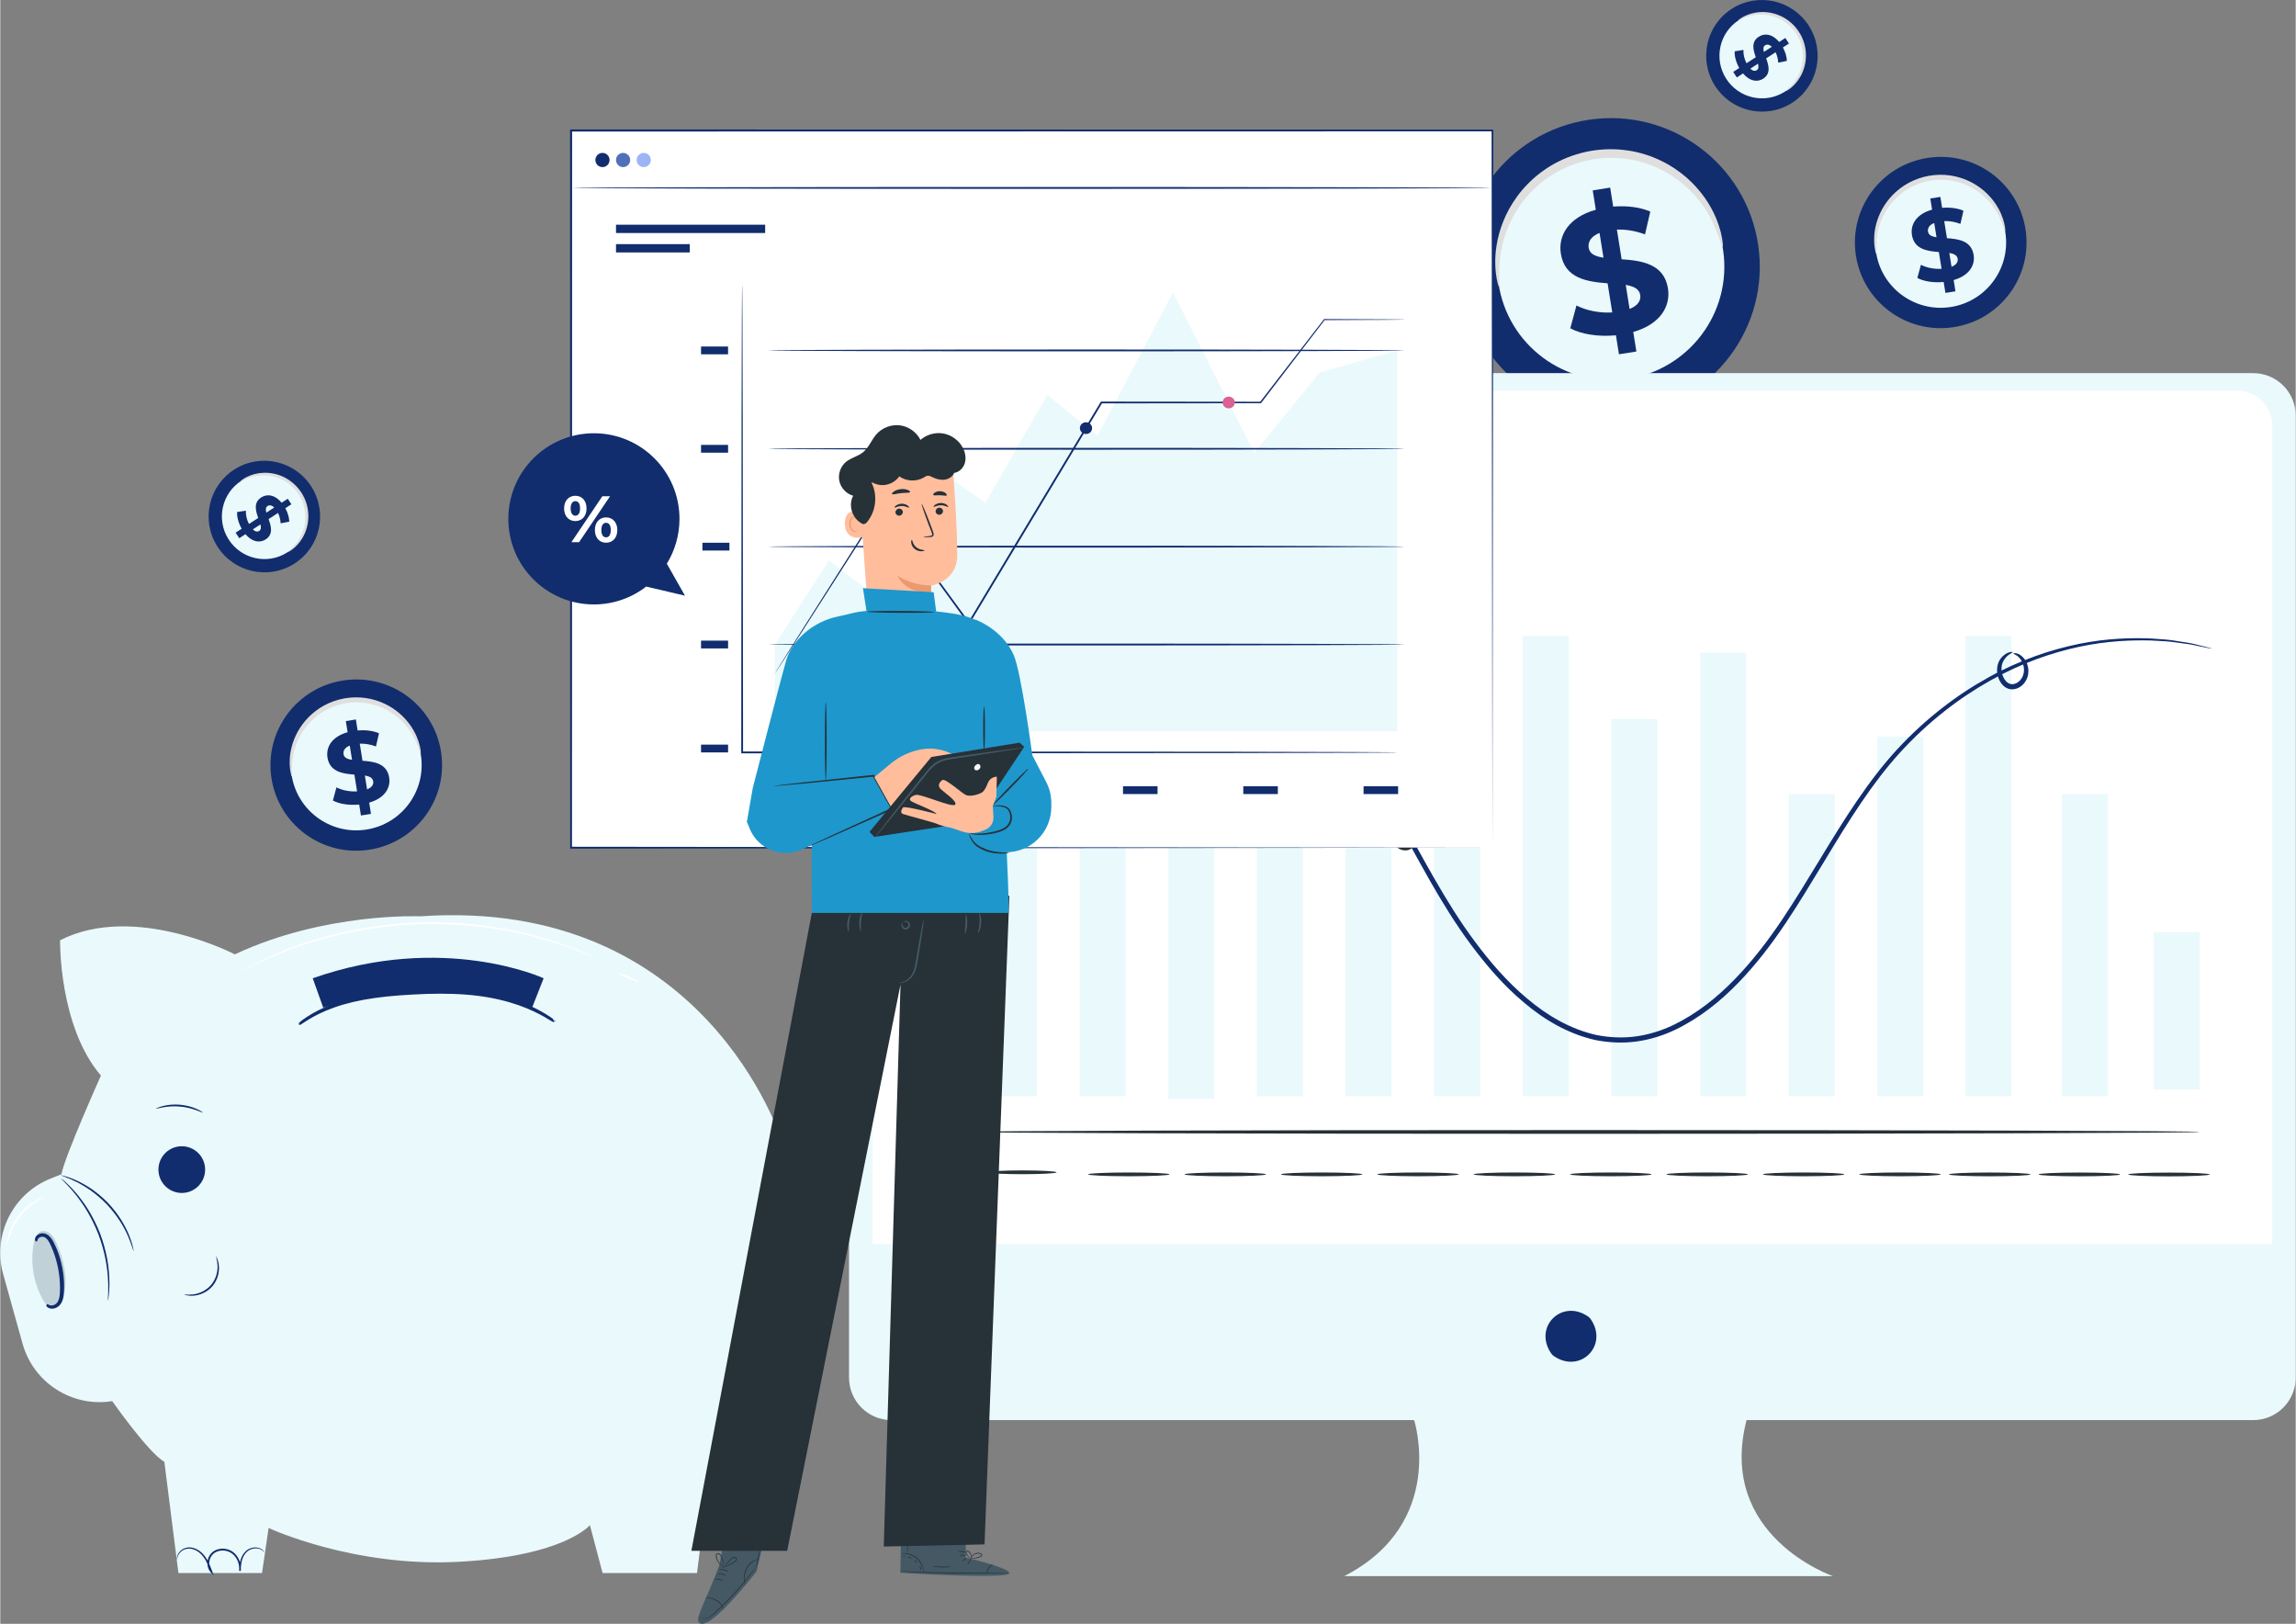 <?xml version="1.0" encoding="UTF-8"?>
<!DOCTYPE svg PUBLIC "-//W3C//DTD SVG 1.1//EN" "http://www.w3.org/Graphics/SVG/1.1/DTD/svg11.dtd">
<!-- Creator: CorelDRAW -->
<svg xmlns="http://www.w3.org/2000/svg" xml:space="preserve" width="857px" height="606px" version="1.1" style="shape-rendering:geometricPrecision; text-rendering:geometricPrecision; image-rendering:optimizeQuality; fill-rule:evenodd; clip-rule:evenodd"
viewBox="0 0 857 606.15"
 xmlns:xlink="http://www.w3.org/1999/xlink"
 xmlns:xodm="http://www.corel.com/coreldraw/odm/2003">
 <rect x="0" y="0" width="857" height="606.15" fill="#808080" stroke="none"/>
 <defs>
  <style type="text/css">
   <![CDATA[
    .str0 {stroke:#112D6D;stroke-width:0.9;stroke-miterlimit:2.613}
    .fil0 {fill:#112D6D;fill-rule:nonzero}
    .fil12 {fill:#1E97CC;fill-rule:nonzero}
    .fil4 {fill:#263138;fill-rule:nonzero}
    .fil9 {fill:#445964;fill-rule:nonzero}
    .fil6 {fill:#5070BA;fill-rule:nonzero}
    .fil7 {fill:#9BB6F5;fill-rule:nonzero}
    .fil5 {fill:#DB6093;fill-rule:nonzero}
    .fil2 {fill:#DFDFDF;fill-rule:nonzero}
    .fil1 {fill:#EAF9FC;fill-rule:nonzero}
    .fil11 {fill:#EB996E;fill-rule:nonzero}
    .fil13 {fill:#F9F9F9;fill-rule:nonzero}
    .fil10 {fill:#FFBD9C;fill-rule:nonzero}
    .fil3 {fill:white;fill-rule:nonzero}
    .fil8 {fill:#193947;fill-rule:nonzero;fill-opacity:0.2}
   ]]>
  </style>
 </defs>
 <g id="Layer_x0020_1">
  <g id="_2011670728928">
   <g>
    <g>
     <g>
      <path class="fil0" d="M756.17 85.92c2.54,17.47 -9.6,33.7 -27.11,36.24 -17.51,2.55 -33.76,-9.55 -36.3,-27.02 -2.54,-17.47 9.6,-33.7 27.11,-36.24 17.51,-2.55 33.76,9.55 36.3,27.02z"/>
     </g>
     <g>
      <path class="fil1" d="M748.63 87.02c1.93,13.31 -7.32,25.68 -20.66,27.62 -13.35,1.93 -25.73,-7.29 -27.67,-20.6 -1.93,-13.31 7.32,-25.68 20.66,-27.62 13.34,-1.94 25.73,7.28 27.67,20.6z"/>
     </g>
     <g>
      <g>
       <path class="fil2" d="M748.51 86.26c-0.15,0.03 -0.4,-1.02 -1.06,-2.81 -0.67,-1.78 -1.78,-4.34 -3.86,-7 -1.04,-1.33 -2.31,-2.68 -3.84,-3.93 -1.54,-1.23 -3.32,-2.39 -5.34,-3.3 -1,-0.45 -2.06,-0.86 -3.18,-1.17 -1.11,-0.32 -2.26,-0.59 -3.45,-0.74 -1.19,-0.15 -2.41,-0.24 -3.66,-0.21 -1.23,0.03 -2.49,0.15 -3.75,0.36 -1.25,0.23 -2.47,0.55 -3.64,0.95 -1.18,0.4 -2.29,0.91 -3.36,1.46 -1.07,0.55 -2.06,1.2 -2.99,1.88 -0.94,0.68 -1.79,1.43 -2.58,2.2 -1.59,1.54 -2.86,3.24 -3.88,4.93 -1,1.7 -1.73,3.41 -2.25,5.01 -1.03,3.22 -1.2,6 -1.21,7.9 0,1.91 0.12,2.98 -0.03,3.01 -0.11,0.02 -0.47,-1.01 -0.7,-2.97 -0.21,-1.95 -0.25,-4.86 0.67,-8.31 0.47,-1.72 1.17,-3.56 2.17,-5.4 1.03,-1.84 2.34,-3.69 4,-5.38 0.83,-0.85 1.74,-1.67 2.74,-2.42 0.99,-0.75 2.05,-1.45 3.19,-2.06 1.15,-0.61 2.35,-1.17 3.62,-1.6 1.26,-0.44 2.58,-0.79 3.93,-1.04 1.35,-0.23 2.71,-0.35 4.05,-0.38 1.33,-0.02 2.65,0.08 3.93,0.26 1.29,0.18 2.53,0.48 3.72,0.84 1.19,0.36 2.32,0.81 3.39,1.32 2.15,1.02 4.02,2.31 5.61,3.68 1.58,1.39 2.87,2.87 3.9,4.32 2.06,2.92 3.03,5.67 3.5,7.57 0.46,1.92 0.47,3.01 0.36,3.03z"/>
      </g>
     </g>
    </g>
    <g>
     <g>
      <g>
       <path class="fil0" d="M729.29 104.54l0.67 4.2 -3.74 0.6 -0.66 -4.08c-3.75,0.36 -7.49,-0.23 -9.82,-1.51l1.33 -4.9c2.1,1.08 4.96,1.66 7.71,1.49l-1.01 -6.26c-4.32,-0.34 -9.19,-0.99 -10.05,-6.35 -0.64,-3.97 1.7,-7.85 7.52,-9.47l-0.67 -4.16 3.75 -0.6 0.66 4.08c2.84,-0.22 5.7,0.09 7.97,1.07l-1.13 4.92c-2.09,-0.79 -4.14,-1.11 -6.05,-1.04l1.02 6.38c4.32,0.31 9.11,0.96 9.96,6.25 0.62,3.9 -1.69,7.73 -7.46,9.38zm-6.4 -15.97l0 0 -0.85 -5.32c-1.92,0.76 -2.53,1.98 -2.33,3.22 0.21,1.31 1.45,1.84 3.18,2.1zm7.9 8l0 0c-0.21,-1.31 -1.42,-1.85 -3.12,-2.15l0.83 5.17c1.81,-0.71 2.48,-1.82 2.29,-3.02z"/>
      </g>
     </g>
    </g>
   </g>
   <g>
    <g>
     <g>
      <path class="fil0" d="M656.33 91.59c4.41,30.33 -16.66,58.5 -47.06,62.91 -30.39,4.42 -58.61,-16.58 -63.01,-46.91 -4.41,-30.33 16.66,-58.49 47.05,-62.91 30.4,-4.42 58.62,16.59 63.02,46.91z"/>
     </g>
     <g>
      <path class="fil1" d="M643.24 93.5c3.35,23.11 -12.7,44.57 -35.86,47.94 -23.17,3.36 -44.67,-12.64 -48.03,-35.75 -3.36,-23.11 12.7,-44.58 35.86,-47.94 23.17,-3.37 44.67,12.64 48.03,35.75z"/>
     </g>
     <g>
      <g>
       <path class="fil2" d="M643.04 92.18c-0.26,0.05 -0.7,-1.76 -1.85,-4.88 -1.15,-3.09 -3.09,-7.52 -6.7,-12.15 -1.8,-2.3 -4.01,-4.64 -6.66,-6.81 -2.67,-2.15 -5.76,-4.16 -9.26,-5.73 -1.75,-0.79 -3.59,-1.5 -5.52,-2.04 -1.93,-0.56 -3.94,-1.02 -6.01,-1.28 -2.06,-0.26 -4.18,-0.42 -6.33,-0.37 -2.16,0.06 -4.33,0.26 -6.51,0.63 -2.18,0.41 -4.3,0.96 -6.34,1.65 -2.04,0.69 -3.97,1.57 -5.82,2.53 -1.86,0.96 -3.58,2.08 -5.2,3.26 -1.62,1.18 -3.11,2.48 -4.48,3.82 -2.75,2.68 -4.96,5.63 -6.72,8.57 -1.74,2.95 -3.01,5.9 -3.91,8.69 -1.79,5.58 -2.09,10.41 -2.11,13.71 0,3.32 0.21,5.18 -0.04,5.22 -0.19,0.04 -0.82,-1.75 -1.22,-5.15 -0.37,-3.38 -0.44,-8.44 1.17,-14.43 0.8,-2.98 2.02,-6.17 3.77,-9.37 1.77,-3.19 4.05,-6.41 6.94,-9.34 1.44,-1.48 3.01,-2.9 4.74,-4.19 1.72,-1.3 3.57,-2.53 5.55,-3.59 1.99,-1.06 4.07,-2.02 6.27,-2.77 2.2,-0.76 4.48,-1.37 6.83,-1.8 2.35,-0.4 4.7,-0.62 7.02,-0.66 2.33,-0.05 4.62,0.14 6.84,0.45 2.23,0.3 4.38,0.82 6.45,1.45 2.07,0.62 4.03,1.42 5.89,2.3 3.73,1.77 6.98,4 9.74,6.38 2.74,2.41 4.98,4.99 6.77,7.51 3.57,5.06 5.25,9.84 6.06,13.14 0.8,3.33 0.82,5.22 0.64,5.25z"/>
      </g>
     </g>
    </g>
    <g>
     <g>
      <g>
       <path class="fil0" d="M609.67 123.92l1.17 7.29 -6.51 1.04 -1.13 -7.09c-6.51,0.64 -13.01,-0.39 -17.04,-2.61l2.31 -8.52c3.64,1.89 8.6,2.9 13.36,2.6l-1.74 -10.87c-7.5,-0.6 -15.96,-1.71 -17.45,-11.02 -1.1,-6.9 2.96,-13.63 13.05,-16.44l-1.15 -7.23 6.51 -1.04 1.13 7.09c4.95,-0.39 9.91,0.15 13.85,1.86l-1.97 8.52c-3.62,-1.35 -7.18,-1.92 -10.5,-1.79l1.77 11.07c7.49,0.53 15.82,1.67 17.29,10.85 1.08,6.77 -2.92,13.42 -12.95,16.29zm-11.11 -27.73l0 0 -1.48 -9.24c-3.32,1.33 -4.39,3.44 -4.04,5.59 0.36,2.28 2.51,3.2 5.52,3.65zm13.71 13.9l0 0c-0.37,-2.28 -2.45,-3.21 -5.41,-3.75l1.44 8.99c3.14,-1.24 4.3,-3.16 3.97,-5.24z"/>
      </g>
     </g>
    </g>
   </g>
   <g>
    <g>
     <g>
      <path class="fil0" d="M164.61 280.99c2.54,17.47 -9.6,33.7 -27.11,36.24 -17.51,2.55 -33.76,-9.55 -36.3,-27.02 -2.54,-17.47 9.6,-33.7 27.11,-36.24 17.51,-2.55 33.76,9.55 36.3,27.02z"/>
     </g>
     <g>
      <path class="fil1" d="M157.07 282.09c1.93,13.31 -7.32,25.68 -20.66,27.62 -13.35,1.93 -25.73,-7.29 -27.67,-20.6 -1.93,-13.31 7.32,-25.68 20.66,-27.62 13.34,-1.94 25.73,7.29 27.67,20.6z"/>
     </g>
     <g>
      <g>
       <path class="fil2" d="M156.95 281.33c-0.15,0.03 -0.4,-1.02 -1.06,-2.81 -0.67,-1.78 -1.78,-4.34 -3.86,-7 -1.04,-1.33 -2.31,-2.68 -3.84,-3.93 -1.54,-1.23 -3.32,-2.39 -5.34,-3.3 -1,-0.45 -2.06,-0.86 -3.18,-1.17 -1.11,-0.32 -2.26,-0.59 -3.45,-0.74 -1.19,-0.15 -2.42,-0.24 -3.66,-0.21 -1.24,0.03 -2.49,0.15 -3.75,0.36 -1.25,0.24 -2.47,0.56 -3.64,0.95 -1.18,0.4 -2.3,0.91 -3.36,1.46 -1.07,0.55 -2.06,1.2 -2.99,1.88 -0.94,0.68 -1.79,1.43 -2.58,2.2 -1.59,1.54 -2.86,3.24 -3.88,4.93 -1,1.7 -1.73,3.41 -2.25,5.01 -1.03,3.22 -1.2,6 -1.21,7.9 0,1.91 0.12,2.98 -0.03,3.01 -0.11,0.02 -0.47,-1.01 -0.7,-2.97 -0.22,-1.95 -0.25,-4.86 0.67,-8.31 0.47,-1.72 1.17,-3.56 2.17,-5.4 1.03,-1.84 2.34,-3.69 4,-5.38 0.83,-0.85 1.74,-1.67 2.74,-2.42 0.99,-0.75 2.05,-1.45 3.19,-2.06 1.15,-0.61 2.35,-1.17 3.61,-1.6 1.27,-0.44 2.59,-0.79 3.94,-1.03 1.35,-0.24 2.71,-0.36 4.04,-0.39 1.34,-0.02 2.66,0.08 3.94,0.26 1.29,0.18 2.53,0.48 3.72,0.84 1.19,0.36 2.32,0.81 3.39,1.32 2.15,1.02 4.02,2.31 5.61,3.68 1.58,1.39 2.87,2.87 3.9,4.32 2.06,2.92 3.03,5.67 3.5,7.57 0.46,1.92 0.47,3.01 0.36,3.03z"/>
      </g>
     </g>
    </g>
    <g>
     <g>
      <g>
       <path class="fil0" d="M137.73 299.61l0.67 4.2 -3.75 0.6 -0.65 -4.08c-3.75,0.36 -7.5,-0.23 -9.82,-1.51l1.33 -4.9c2.1,1.08 4.96,1.66 7.7,1.49l-1 -6.26c-4.32,-0.34 -9.19,-0.99 -10.05,-6.35 -0.64,-3.97 1.7,-7.85 7.52,-9.47l-0.67 -4.16 3.75 -0.6 0.65 4.09c2.85,-0.23 5.71,0.08 7.98,1.06l-1.13 4.92c-2.09,-0.78 -4.14,-1.11 -6.05,-1.04l1.02 6.38c4.32,0.31 9.11,0.96 9.96,6.25 0.62,3.9 -1.69,7.73 -7.46,9.38zm-6.4 -15.97l0 0 -0.85 -5.32c-1.92,0.77 -2.53,1.98 -2.33,3.22 0.21,1.31 1.44,1.84 3.18,2.1zm7.9 8.01l0 0c-0.22,-1.32 -1.42,-1.86 -3.12,-2.16l0.83 5.17c1.81,-0.71 2.48,-1.82 2.29,-3.01z"/>
      </g>
     </g>
    </g>
   </g>
   <g>
    <g>
     <g>
      <path class="fil0" d="M109.71 210.45c-9.71,6.13 -22.57,3.2 -28.71,-6.53 -6.14,-9.74 -3.24,-22.6 6.48,-28.73 9.71,-6.13 22.57,-3.2 28.71,6.54 6.14,9.74 3.24,22.6 -6.48,28.72z"/>
     </g>
     <g>
      <path class="fil1" d="M107.07 206.26c-7.41,4.67 -17.2,2.44 -21.88,-4.99 -4.68,-7.42 -2.47,-17.22 4.93,-21.88 7.41,-4.67 17.2,-2.44 21.88,4.98 4.68,7.42 2.47,17.22 -4.93,21.89z"/>
     </g>
     <g>
      <g>
       <path class="fil2" d="M107.49 205.99c-0.06,-0.08 0.5,-0.51 1.39,-1.37 0.88,-0.87 2.11,-2.21 3.14,-4.15 0.51,-0.97 0.98,-2.08 1.32,-3.32 0.33,-1.24 0.55,-2.6 0.55,-4.04 0,-0.72 -0.03,-1.46 -0.14,-2.2 -0.1,-0.75 -0.25,-1.51 -0.48,-2.25 -0.22,-0.75 -0.49,-1.5 -0.84,-2.23 -0.34,-0.73 -0.74,-1.44 -1.2,-2.14 -0.47,-0.68 -0.98,-1.32 -1.53,-1.91 -0.55,-0.6 -1.14,-1.13 -1.75,-1.61 -0.61,-0.49 -1.26,-0.91 -1.91,-1.29 -0.65,-0.37 -1.32,-0.68 -1.99,-0.95 -1.34,-0.53 -2.69,-0.84 -3.96,-1 -1.28,-0.14 -2.48,-0.13 -3.57,-0.01 -2.19,0.23 -3.89,0.87 -5.02,1.36 -1.14,0.51 -1.74,0.86 -1.79,0.78 -0.04,-0.06 0.47,-0.55 1.58,-1.2 1.09,-0.64 2.82,-1.43 5.11,-1.8 1.15,-0.17 2.43,-0.24 3.79,-0.13 1.36,0.12 2.81,0.41 4.26,0.95 0.72,0.27 1.44,0.59 2.15,0.99 0.71,0.39 1.41,0.84 2.07,1.36 0.67,0.52 1.32,1.08 1.91,1.72 0.59,0.64 1.15,1.33 1.65,2.07 0.5,0.74 0.93,1.51 1.3,2.3 0.37,0.79 0.66,1.6 0.89,2.41 0.23,0.81 0.38,1.63 0.48,2.43 0.1,0.8 0.13,1.6 0.11,2.37 -0.04,1.54 -0.31,3 -0.7,4.3 -0.41,1.31 -0.95,2.47 -1.54,3.47 -1.19,1.99 -2.57,3.29 -3.58,4.07 -1.02,0.78 -1.66,1.08 -1.7,1.02z"/>
      </g>
     </g>
    </g>
    <g>
     <g>
      <g>
       <path class="fil0" d="M91.54 199.4l-2.32 1.51 -1.35 -2.08 2.26 -1.46c-1.21,-2.13 -1.85,-4.52 -1.7,-6.24l3.27 -0.5c-0.1,1.53 0.32,3.38 1.14,4.97l3.46 -2.25c-0.94,-2.66 -1.84,-5.73 1.12,-7.66 2.19,-1.42 5.11,-1.06 7.62,1.97l2.3 -1.49 1.34 2.07 -2.26 1.47c0.89,1.63 1.46,3.41 1.48,5.02l-3.22 0.62c-0.09,-1.44 -0.44,-2.75 -0.99,-3.87l-3.52 2.3c0.96,2.64 1.84,5.67 -1.08,7.57 -2.15,1.4 -5.04,1.04 -7.55,-1.95zm7.8 -8.03l0 0 2.94 -1.92c-0.96,-0.93 -1.84,-0.98 -2.53,-0.53 -0.72,0.47 -0.71,1.35 -0.41,2.45zm-2.67 6.81l0 0c0.73,-0.47 0.73,-1.33 0.46,-2.42l-2.86 1.86c0.9,0.88 1.74,0.99 2.4,0.56z"/>
      </g>
     </g>
    </g>
   </g>
   <g>
    <g>
     <g>
      <path class="fil0" d="M668.83 38.47c-9.72,6.12 -22.57,3.2 -28.71,-6.54 -6.14,-9.74 -3.24,-22.6 6.47,-28.73 9.72,-6.12 22.57,-3.2 28.71,6.54 6.14,9.74 3.24,22.6 -6.47,28.73z"/>
     </g>
     <g>
      <path class="fil1" d="M666.18 34.27c-7.4,4.67 -17.19,2.44 -21.88,-4.98 -4.67,-7.42 -2.47,-17.22 4.94,-21.89 7.4,-4.67 17.2,-2.44 21.88,4.98 4.68,7.42 2.47,17.22 -4.94,21.89z"/>
     </g>
     <g>
      <g>
       <path class="fil2" d="M666.6 34c-0.05,-0.08 0.5,-0.51 1.4,-1.37 0.88,-0.87 2.1,-2.21 3.14,-4.15 0.51,-0.96 0.97,-2.08 1.32,-3.32 0.33,-1.24 0.54,-2.6 0.55,-4.04 0,-0.72 -0.04,-1.46 -0.14,-2.2 -0.11,-0.75 -0.26,-1.5 -0.48,-2.25 -0.22,-0.75 -0.49,-1.5 -0.84,-2.23 -0.35,-0.73 -0.75,-1.44 -1.21,-2.13 -0.47,-0.69 -0.98,-1.33 -1.52,-1.92 -0.55,-0.59 -1.15,-1.12 -1.76,-1.61 -0.61,-0.49 -1.25,-0.91 -1.91,-1.28 -0.65,-0.38 -1.32,-0.69 -1.99,-0.96 -1.33,-0.53 -2.68,-0.84 -3.95,-1 -1.28,-0.14 -2.48,-0.13 -3.57,-0.01 -2.19,0.24 -3.89,0.87 -5.02,1.37 -1.14,0.5 -1.74,0.85 -1.8,0.77 -0.04,-0.05 0.48,-0.54 1.58,-1.2 1.1,-0.64 2.83,-1.43 5.12,-1.79 1.14,-0.18 2.42,-0.25 3.78,-0.14 1.37,0.12 2.82,0.41 4.26,0.96 0.73,0.27 1.45,0.59 2.16,0.98 0.71,0.39 1.41,0.84 2.07,1.36 0.67,0.52 1.31,1.09 1.91,1.72 0.59,0.64 1.14,1.33 1.65,2.07 0.5,0.74 0.93,1.51 1.3,2.3 0.37,0.79 0.65,1.6 0.88,2.41 0.24,0.81 0.39,1.63 0.49,2.43 0.1,0.81 0.13,1.6 0.11,2.37 -0.04,1.55 -0.31,3 -0.71,4.31 -0.4,1.3 -0.94,2.46 -1.54,3.46 -1.19,1.99 -2.57,3.3 -3.57,4.08 -1.02,0.78 -1.67,1.07 -1.71,1.01z"/>
      </g>
     </g>
    </g>
    <g>
     <g>
      <g>
       <path class="fil0" d="M650.66 27.41l-2.32 1.51 -1.35 -2.07 2.25 -1.47c-1.2,-2.13 -1.84,-4.52 -1.69,-6.23l3.26 -0.51c-0.09,1.53 0.32,3.39 1.15,4.97l3.46 -2.25c-0.94,-2.66 -1.85,-5.73 1.11,-7.65 2.2,-1.43 5.12,-1.06 7.62,1.96l2.3 -1.49 1.35 2.07 -2.26 1.47c0.89,1.63 1.46,3.41 1.48,5.02l-3.23 0.63c-0.08,-1.45 -0.43,-2.76 -0.98,-3.87l-3.52 2.29c0.96,2.65 1.83,5.67 -1.08,7.57 -2.16,1.4 -5.05,1.04 -7.55,-1.95zm7.8 -8.03l0 0 2.94 -1.91c-0.96,-0.94 -1.85,-0.98 -2.53,-0.54 -0.72,0.47 -0.72,1.35 -0.41,2.45zm-2.67 6.81l0 0c0.72,-0.47 0.72,-1.33 0.46,-2.42l-2.86 1.86c0.9,0.89 1.73,0.99 2.4,0.56z"/>
      </g>
     </g>
    </g>
   </g>
   <g>
    <g>
     <g>
      <g>
       <g>
        <g>
         <path class="fil1" d="M841.13 139.29l-508.38 0c-8.77,0 -15.87,7.1 -15.87,15.87l0 359.08c0,8.76 7.1,15.87 15.87,15.87l195.11 0c0,0 12.41,38.38 -26.06,58.24l182.44 0c0,0 -43.44,-14.89 -32.27,-58.24l189.16 0c8.77,0 15.87,-7.11 15.87,-15.87l0 -359.08c0,-8.77 -7.1,-15.87 -15.87,-15.87z"/>
        </g>
       </g>
      </g>
      <g>
       <g>
        <g>
         <path class="fil0" d="M593.73 492.34c6.91,9.89 -3.91,20.71 -13.8,13.8 -0.32,-0.23 -0.62,-0.53 -0.85,-0.85 -6.89,-9.89 3.92,-20.69 13.8,-13.8 0.32,0.23 0.62,0.53 0.85,0.85z"/>
        </g>
       </g>
      </g>
     </g>
     <g>
      <path class="fil3" d="M848.25 464.42l-522.62 0 0 -305.61c0,-7.15 5.8,-12.94 12.95,-12.94l496.72 0c7.15,0 12.95,5.79 12.95,12.94l0 305.61z"/>
     </g>
    </g>
    <g>
     <g>
      <g>
       <polygon class="fil1" points="387.05,409.21 369.91,409.21 369.91,217.78 387.05,217.78 "/>
      </g>
     </g>
     <g>
      <g>
       <polygon class="fil1" points="420.14,409.21 403,409.21 403,282.8 420.14,282.8 "/>
      </g>
     </g>
     <g>
      <g>
       <polygon class="fil1" points="453.23,410.18 436.09,410.18 436.09,241.57 453.23,241.57 "/>
      </g>
     </g>
     <g>
      <g>
       <polygon class="fil1" points="486.32,409.21 469.18,409.21 469.18,225.17 486.32,225.17 "/>
      </g>
     </g>
     <g>
      <g>
       <polygon class="fil1" points="519.42,409.21 502.28,409.21 502.28,286.69 519.42,286.69 "/>
      </g>
     </g>
     <g>
      <g>
       <polygon class="fil1" points="552.51,409.21 535.37,409.21 535.37,310.71 552.51,310.71 "/>
      </g>
     </g>
     <g>
      <g>
       <polygon class="fil1" points="585.6,409.21 568.46,409.21 568.46,237.43 585.6,237.43 "/>
      </g>
     </g>
     <g>
      <g>
       <polygon class="fil1" points="618.69,409.21 601.55,409.21 601.55,268.4 618.69,268.4 "/>
      </g>
     </g>
     <g>
      <g>
       <polygon class="fil1" points="651.78,409.21 634.64,409.21 634.64,243.65 651.78,243.65 "/>
      </g>
     </g>
     <g>
      <g>
       <polygon class="fil1" points="684.88,409.21 667.73,409.21 667.73,296.42 684.88,296.42 "/>
      </g>
     </g>
     <g>
      <g>
       <polygon class="fil1" points="750.88,409.21 733.74,409.21 733.74,237.43 750.88,237.43 "/>
      </g>
     </g>
     <g>
      <g>
       <polygon class="fil1" points="821.16,406.72 804.02,406.72 804.02,347.95 821.16,347.95 "/>
      </g>
     </g>
     <g>
      <g>
       <polygon class="fil1" points="786.9,409.21 769.76,409.21 769.76,296.42 786.9,296.42 "/>
      </g>
     </g>
     <g>
      <g>
       <polygon class="fil1" points="717.97,409.21 700.83,409.21 700.83,274.95 717.97,274.95 "/>
      </g>
     </g>
     <g>
      <g>
       <g>
        <path class="fil0" d="M825.98 242.18c-0.01,0.03 -0.52,-0.05 -1.51,-0.24 -1.07,-0.22 -2.51,-0.51 -4.36,-0.89 -1.89,-0.48 -4.3,-0.77 -7.13,-1.14 -2.82,-0.48 -6.12,-0.63 -9.82,-0.82 -7.39,-0.2 -16.52,0.13 -26.83,2.31 -10.28,2.19 -21.74,6.1 -33.29,12.6 -11.53,6.45 -23.19,15.36 -33.7,26.84 -10.51,11.51 -19.36,25.73 -28.41,40.78 -9.15,14.96 -18.45,31.21 -31.92,45.12 -6.68,6.93 -14.47,13.21 -23.53,17.59 -4.52,2.18 -9.43,3.72 -14.49,4.43 -5.08,0.71 -10.29,0.48 -15.38,-0.51 -10.17,-2.25 -19.19,-7.59 -26.77,-14.04 -7.69,-6.41 -14.08,-13.94 -19.83,-21.65 -11.5,-15.49 -19.68,-32.18 -28.43,-47.39 -8.63,-15.26 -17.52,-29.53 -28.4,-40.67 -5.42,-5.55 -11.27,-10.33 -17.56,-13.81 -3.02,-1.97 -6.37,-3.15 -9.48,-4.61 -3.29,-1.03 -6.43,-2.31 -9.69,-2.86 -12.88,-3.02 -25.14,-1.89 -35.19,0.98 -10.13,2.84 -18.1,7.39 -24.16,11.61 -5.92,4.45 -10.08,8.47 -12.68,11.38 -1.25,1.41 -2.23,2.51 -2.95,3.33 -0.68,0.74 -1.04,1.11 -1.06,1.09 -0.03,-0.02 0.28,-0.43 0.9,-1.22 0.69,-0.85 1.63,-1.99 2.82,-3.46 2.52,-3 6.62,-7.14 12.53,-11.72 6.04,-4.36 14.06,-9.06 24.3,-12.04 10.17,-3.01 22.64,-4.26 35.79,-1.28 13.18,2.63 26.6,10.2 37.57,21.5 11.1,11.26 20.1,25.63 28.8,40.9 8.81,15.23 17.01,31.87 28.4,47.16 5.7,7.61 12.02,15.03 19.55,21.3 7.43,6.32 16.19,11.47 25.94,13.62 4.87,0.95 9.85,1.17 14.71,0.5 4.85,-0.68 9.57,-2.16 13.95,-4.26 8.77,-4.24 16.41,-10.36 22.99,-17.18 13.28,-13.66 22.57,-29.78 31.76,-44.73 9.09,-15.03 18.06,-29.33 28.74,-40.93 10.69,-11.57 22.52,-20.51 34.23,-26.96 11.71,-6.49 23.33,-10.35 33.72,-12.46 10.43,-2.1 19.64,-2.32 27.08,-2 3.73,0.24 7.04,0.46 9.87,1 2.84,0.43 5.24,0.78 7.13,1.32 1.84,0.46 3.27,0.82 4.33,1.08 0.97,0.25 1.47,0.4 1.46,0.43z"/>
       </g>
      </g>
     </g>
     <g>
      <g>
       <g>
        <path class="fil4" d="M351.04 422.54c-0.39,0 -0.7,-54.59 -0.7,-121.91 0,-67.34 0.31,-121.92 0.7,-121.92 0.39,0 0.71,54.58 0.71,121.92 0,67.32 -0.32,121.91 -0.71,121.91z"/>
       </g>
      </g>
     </g>
     <g>
      <g>
       <g>
        <path class="fil4" d="M821.16 422.54c0,0.39 -102.84,0.7 -229.67,0.7 -126.88,0 -229.7,-0.31 -229.7,-0.7 0,-0.39 102.82,-0.7 229.7,-0.7 126.83,0 229.67,0.31 229.67,0.7z"/>
       </g>
      </g>
     </g>
     <g>
      <g>
       <g>
        <path class="fil4" d="M394.36 437.61c0,0.39 -5.7,0.7 -12.72,0.7 -7.03,0 -12.72,-0.31 -12.72,-0.7 0,-0.39 5.69,-0.71 12.72,-0.71 7.02,0 12.72,0.32 12.72,0.71z"/>
       </g>
      </g>
     </g>
     <g>
      <g>
       <g>
        <path class="fil4" d="M436.55 438.37c0,0.39 -6.8,0.71 -15.2,0.71 -8.4,0 -15.2,-0.32 -15.2,-0.71 0,-0.38 6.8,-0.7 15.2,-0.7 8.4,0 15.2,0.32 15.2,0.7z"/>
       </g>
      </g>
     </g>
     <g>
      <g>
       <g>
        <path class="fil4" d="M472.54 438.37c0,0.39 -6.8,0.71 -15.2,0.71 -8.4,0 -15.2,-0.32 -15.2,-0.71 0,-0.38 6.8,-0.7 15.2,-0.7 8.4,0 15.2,0.32 15.2,0.7z"/>
       </g>
      </g>
     </g>
     <g>
      <g>
       <g>
        <path class="fil4" d="M508.53 438.37c0,0.39 -6.81,0.71 -15.2,0.71 -8.4,0 -15.2,-0.32 -15.2,-0.71 0,-0.38 6.8,-0.7 15.2,-0.7 8.39,0 15.2,0.32 15.2,0.7z"/>
       </g>
      </g>
     </g>
     <g>
      <g>
       <g>
        <path class="fil4" d="M544.52 438.37c0,0.39 -6.81,0.71 -15.2,0.71 -8.4,0 -15.21,-0.32 -15.21,-0.71 0,-0.38 6.81,-0.7 15.21,-0.7 8.39,0 15.2,0.32 15.2,0.7z"/>
       </g>
      </g>
     </g>
     <g>
      <g>
       <g>
        <path class="fil4" d="M580.51 438.37c0,0.39 -6.81,0.71 -15.2,0.71 -8.4,0 -15.21,-0.32 -15.21,-0.71 0,-0.38 6.81,-0.7 15.21,-0.7 8.39,0 15.2,0.32 15.2,0.7z"/>
       </g>
      </g>
     </g>
     <g>
      <g>
       <g>
        <path class="fil4" d="M616.5 438.37c0,0.39 -6.81,0.71 -15.2,0.71 -8.4,0 -15.21,-0.32 -15.21,-0.71 0,-0.38 6.81,-0.7 15.21,-0.7 8.39,0 15.2,0.32 15.2,0.7z"/>
       </g>
      </g>
     </g>
     <g>
      <g>
       <g>
        <path class="fil4" d="M652.49 438.37c0,0.39 -6.81,0.71 -15.21,0.71 -8.39,0 -15.2,-0.32 -15.2,-0.71 0,-0.38 6.81,-0.7 15.2,-0.7 8.4,0 15.21,0.32 15.21,0.7z"/>
       </g>
      </g>
     </g>
     <g>
      <g>
       <g>
        <path class="fil4" d="M688.47 438.37c0,0.39 -6.8,0.71 -15.2,0.71 -8.39,0 -15.2,-0.32 -15.2,-0.71 0,-0.38 6.81,-0.7 15.2,-0.7 8.4,0 15.2,0.32 15.2,0.7z"/>
       </g>
      </g>
     </g>
     <g>
      <g>
       <g>
        <path class="fil4" d="M724.46 438.37c0,0.39 -6.8,0.71 -15.2,0.71 -8.4,0 -15.2,-0.32 -15.2,-0.71 0,-0.38 6.8,-0.7 15.2,-0.7 8.4,0 15.2,0.32 15.2,0.7z"/>
       </g>
      </g>
     </g>
     <g>
      <g>
       <g>
        <path class="fil4" d="M757.94 438.39c0,0.39 -6.81,0.7 -15.2,0.7 -8.4,0 -15.21,-0.31 -15.21,-0.7 0,-0.39 6.81,-0.71 15.21,-0.71 8.39,0 15.2,0.32 15.2,0.71z"/>
       </g>
      </g>
     </g>
     <g>
      <g>
       <g>
        <path class="fil4" d="M791.41 438.4c0,0.39 -6.81,0.7 -15.2,0.7 -8.4,0 -15.2,-0.31 -15.2,-0.7 0,-0.39 6.8,-0.71 15.2,-0.71 8.39,0 15.2,0.32 15.2,0.71z"/>
       </g>
      </g>
     </g>
     <g>
      <g>
       <g>
        <path class="fil4" d="M824.88 438.41c0,0.39 -6.8,0.71 -15.2,0.71 -8.4,0 -15.2,-0.32 -15.2,-0.71 0,-0.39 6.8,-0.7 15.2,-0.7 8.4,0 15.2,0.31 15.2,0.7z"/>
       </g>
      </g>
     </g>
     <g>
      <g>
       <g>
        <path class="fil4" d="M526 306.9c0.01,-0.29 2.1,0.44 2.77,3.31 0.31,1.36 0.41,3.13 -0.53,4.95 -0.47,0.88 -1.33,1.75 -2.5,2.11 -1.16,0.38 -2.44,0.14 -3.48,-0.42 -2.1,-1.15 -3.15,-3.48 -2.98,-5.46 0.14,-2.01 1.23,-3.55 2.39,-4.41 1.16,-0.9 2.5,-1.03 3.27,-0.81 0.8,0.24 1.07,0.62 1.01,0.71 -0.08,0.26 -1.74,-0.53 -3.41,1.14 -0.79,0.77 -1.48,2.02 -1.49,3.45 -0.05,1.4 0.74,2.94 2.12,3.7 1.4,0.77 2.84,0.31 3.54,-0.9 0.73,-1.19 0.84,-2.67 0.73,-3.81 -0.23,-2.41 -1.59,-3.33 -1.44,-3.56z"/>
       </g>
      </g>
     </g>
     <g>
      <g>
       <g>
        <path class="fil0" d="M751.59 243.97c-0.01,-0.1 0.54,-0.28 1.48,0 0.94,0.27 2.17,1.15 3.06,2.65 0.88,1.47 1.46,3.68 0.76,6.01 -0.67,2.22 -2.71,4.68 -5.87,4.69 -1.56,-0.02 -2.91,-0.93 -3.73,-1.95 -0.83,-1.04 -1.33,-2.2 -1.57,-3.34 -0.53,-2.26 -0.05,-4.52 0.96,-5.96 2.11,-2.98 4.72,-2.83 4.62,-2.61 0.13,0.28 -2.05,0.7 -3.45,3.31 -0.69,1.26 -0.92,3.01 -0.42,4.84 0.45,1.77 1.81,3.78 3.65,3.79 1.88,0.05 3.57,-1.64 4.13,-3.32 0.61,-1.72 0.32,-3.52 -0.28,-4.83 -1.24,-2.77 -3.4,-3.03 -3.34,-3.28z"/>
       </g>
      </g>
     </g>
    </g>
    <g>
     <g>
      <g>
       <g>
        <g>
         <g>
          <polygon class="fil3" points="557.1,316.43 213.1,316.43 213.1,48.71 557.1,48.71 "/>
         </g>
        </g>
        <g>
         <g>
          <g>
           <path class="fil0" d="M557.1 316.43c0,-2.67 -0.13,-106.16 -0.32,-267.72l0.32 0.32c-97.9,0.02 -216.37,0.04 -343.97,0.07l-0.03 0 0.39 -0.39c-0.01,96.5 -0.03,187.78 -0.04,267.72l-0.35 -0.35c204.15,0.21 340.93,0.35 344,0.35 -3.07,0 -139.85,0.14 -344,0.35l-0.34 0 0 -0.35c-0.02,-79.94 -0.03,-171.22 -0.04,-267.72l0 -0.39 0.38 0 0.03 0c127.6,0.03 246.07,0.05 343.97,0.07l0.32 0 0 0.32c-0.2,161.56 -0.32,265.05 -0.32,267.72z"/>
          </g>
         </g>
        </g>
       </g>
       <g>
        <g>
         <g>
          <polygon class="fil0" points="285.57,86.98 229.88,86.98 229.88,83.88 285.57,83.88 "/>
         </g>
        </g>
        <g>
         <g>
          <polygon class="fil0" points="257.4,94.23 229.88,94.23 229.88,91.13 257.4,91.13 "/>
         </g>
        </g>
        <g>
         <g>
          <g>
           <polygon class="fil0" points="271.72,280.87 261.63,280.87 261.63,277.96 271.72,277.96 "/>
          </g>
          <g>
           <polygon class="fil4" points="297.35,296.41 284.45,296.41 284.45,293.5 297.35,293.5 "/>
          </g>
          <g>
           <polygon class="fil4" points="342.26,296.41 329.36,296.41 329.36,293.5 342.26,293.5 "/>
          </g>
          <g>
           <polygon class="fil4" points="387.16,296.41 374.26,296.41 374.26,293.5 387.16,293.5 "/>
          </g>
          <g>
           <polygon class="fil0" points="432.07,296.41 419.17,296.41 419.17,293.5 432.07,293.5 "/>
          </g>
          <g>
           <polygon class="fil0" points="476.98,296.41 464.08,296.41 464.08,293.5 476.98,293.5 "/>
          </g>
          <g>
           <polygon class="fil0" points="521.88,296.41 508.98,296.41 508.98,293.5 521.88,293.5 "/>
          </g>
          <g>
           <polygon class="fil0" points="271.72,242.05 261.63,242.05 261.63,239.14 271.72,239.14 "/>
          </g>
          <g>
           <polygon class="fil0" points="271.72,168.98 261.63,168.98 261.63,166.07 271.72,166.07 "/>
          </g>
          <g>
           <polygon class="fil0" points="271.72,132.26 261.63,132.26 261.63,129.35 271.72,129.35 "/>
          </g>
          <g>
           <path class="fil1" d="M289.19 273.01c0,-6.12 0,-32.42 0,-32.42l20.2 -31.36 13.71 10.52 28.14 -43.71 16.59 11.68 23.09 -40.32 18.76 15.28 28.14 -53.49 30.31 59.79 24.53 -29.92 28.86 -8.26 0 142.21 -232.33 0z"/>
          </g>
          <g>
           <polygon class="fil0" points="272.23,205.51 262.14,205.51 262.14,202.6 272.23,202.6 "/>
          </g>
          <g>
           <g>
            <path class="fil0" d="M521.52 280.87c0,0 -0.37,0.02 -1.08,0.03 -0.73,0.01 -1.79,0.02 -3.17,0.04 -2.81,0.01 -6.92,0.04 -12.21,0.06 -10.62,0.03 -25.95,0.07 -44.89,0.11 -37.92,0.03 -90.27,0.07 -148.09,0.11 -12.03,-0.01 -23.81,-0.01 -35.1,-0.01l-0.34 0 0 -0.34c0.04,-49.53 0.09,-93.12 0.11,-124.34 0.05,-15.59 0.08,-28.09 0.11,-36.72 0.02,-4.29 0.04,-7.61 0.06,-9.88 0.01,-1.12 0.02,-1.97 0.03,-2.56 0.01,-0.58 0.03,-0.87 0.03,-0.87 0,0 0.02,0.29 0.03,0.87 0.01,0.59 0.02,1.44 0.03,2.56 0.02,2.27 0.04,5.59 0.06,9.88 0.03,8.63 0.06,21.13 0.1,36.72 0.03,31.22 0.08,74.81 0.12,124.34l-0.34 -0.34c11.29,-0.01 23.07,-0.01 35.1,-0.01 57.82,0.04 110.17,0.08 148.09,0.1 18.94,0.05 34.27,0.09 44.89,0.11 5.29,0.03 9.4,0.05 12.21,0.07 1.38,0.01 2.44,0.03 3.17,0.03 0.71,0.02 1.08,0.04 1.08,0.04z"/>
           </g>
          </g>
          <g>
           <g>
            <path class="fil0" d="M524.36 204.06c0,0.19 -53.19,0.35 -118.8,0.35 -65.64,0 -118.82,-0.16 -118.82,-0.35 0,-0.19 53.18,-0.35 118.82,-0.35 65.61,0 118.8,0.16 118.8,0.35z"/>
           </g>
          </g>
          <g>
           <g>
            <path class="fil0" d="M524.36 167.53c0,0.19 -53.19,0.34 -118.8,0.34 -65.64,0 -118.82,-0.15 -118.82,-0.34 0,-0.2 53.18,-0.35 118.82,-0.35 65.61,0 118.8,0.15 118.8,0.35z"/>
           </g>
          </g>
          <g>
           <g>
            <path class="fil0" d="M524.36 130.8c0,0.2 -53.19,0.35 -118.8,0.35 -65.64,0 -118.82,-0.15 -118.82,-0.35 0,-0.19 53.18,-0.34 118.82,-0.34 65.61,0 118.8,0.15 118.8,0.34z"/>
           </g>
          </g>
          <g>
           <g>
            <path class="fil0" d="M524.36 240.59c0,0.2 -53.19,0.35 -118.8,0.35 -65.64,0 -118.82,-0.15 -118.82,-0.35 0,-0.19 53.18,-0.35 118.82,-0.35 65.61,0 118.8,0.16 118.8,0.35z"/>
           </g>
          </g>
         </g>
         <g>
          <g>
           <path class="fil0" d="M524.36 119.3c0,0 -0.17,0.01 -0.51,0.02 -0.36,0.01 -0.85,0.02 -1.5,0.03 -1.35,0.01 -3.31,0.03 -5.86,0.05 -5.15,0.02 -12.64,0.05 -22.14,0.09l0.15 -0.08c-6.45,8.43 -14.5,18.93 -23.76,31.01l-0.08 0.1 -0.13 0c-17.25,0.02 -37.45,0.04 -59.42,0.06l0.29 -0.16c-7.83,13.02 -16.27,27.06 -24.99,41.59 -8.51,14.14 -16.74,27.84 -24.52,40.76l-0.26 0.44 -0.3 -0.41c-11.75,-16.14 -22.61,-31.06 -32.2,-44.25l0.47 -0.01c-12.22,19.06 -22.29,34.79 -29.33,45.77 -3.52,5.45 -6.27,9.73 -8.16,12.66 -0.94,1.44 -1.66,2.54 -2.16,3.31 -0.49,0.74 -0.76,1.11 -0.76,1.11 0,0 0.22,-0.4 0.69,-1.16 0.48,-0.78 1.18,-1.9 2.09,-3.35 1.86,-2.95 4.57,-7.25 8.03,-12.75 6.98,-11.01 16.99,-26.78 29.12,-45.9l0.22 -0.35 0.25 0.34c9.62,13.16 20.51,28.07 32.28,44.18l-0.56 0.03c7.77,-12.93 16,-26.63 24.5,-40.78 8.74,-14.52 17.18,-28.56 25.01,-41.57l0.1 -0.17 0.19 0c21.97,0.03 42.17,0.05 59.42,0.06l-0.22 0.11c9.31,-12.04 17.39,-22.5 23.88,-30.9l0.06 -0.08 0.1 0c9.5,0.04 17,0.07 22.14,0.09 2.55,0.03 4.51,0.04 5.86,0.05 0.65,0.02 1.14,0.02 1.5,0.03 0.34,0.01 0.51,0.03 0.51,0.03z"/>
          </g>
         </g>
         <g>
          <path class="fil4" d="M339.1 198.77c0,1.22 -1.02,2.2 -2.28,2.2 -1.26,0 -2.28,-0.98 -2.28,-2.2 0,-1.21 1.02,-2.19 2.28,-2.19 1.26,0 2.28,0.98 2.28,2.19z"/>
         </g>
         <g>
          <path class="fil0" d="M407.63 159.82c0,1.21 -1.02,2.19 -2.28,2.19 -1.25,0 -2.28,-0.98 -2.28,-2.19 0,-1.21 1.03,-2.2 2.28,-2.2 1.26,0 2.28,0.99 2.28,2.2z"/>
         </g>
         <g>
          <path class="fil5" d="M460.91 150.25c0,1.21 -1.02,2.19 -2.28,2.19 -1.25,0 -2.28,-0.98 -2.28,-2.19 0,-1.21 1.03,-2.2 2.28,-2.2 1.26,0 2.28,0.99 2.28,2.2z"/>
         </g>
        </g>
       </g>
      </g>
      <g>
       <g>
        <path class="fil0" d="M227.48 59.73c0,1.46 -1.19,2.65 -2.65,2.65 -1.46,0 -2.65,-1.19 -2.65,-2.65 0,-1.47 1.19,-2.65 2.65,-2.65 1.46,0 2.65,1.18 2.65,2.65z"/>
       </g>
       <g>
        <path class="fil6" d="M235.18 59.73c0,1.46 -1.19,2.65 -2.65,2.65 -1.46,0 -2.65,-1.19 -2.65,-2.65 0,-1.47 1.19,-2.65 2.65,-2.65 1.46,0 2.65,1.18 2.65,2.65z"/>
       </g>
       <g>
        <path class="fil7" d="M242.88 59.73c0,1.46 -1.18,2.65 -2.65,2.65 -1.46,0 -2.65,-1.19 -2.65,-2.65 0,-1.47 1.19,-2.65 2.65,-2.65 1.47,0 2.65,1.18 2.65,2.65z"/>
       </g>
      </g>
      <g>
       <g>
        <polygon class="fil4" points="213.49,70.15 556.81,70.15 "/>
       </g>
       <g>
        <g>
         <path class="fil0" d="M556.81 70.15c0,0.19 -76.86,0.35 -171.65,0.35 -94.83,0 -171.67,-0.16 -171.67,-0.35 0,-0.19 76.84,-0.35 171.67,-0.35 94.79,0 171.65,0.16 171.65,0.35z"/>
        </g>
       </g>
      </g>
     </g>
    </g>
   </g>
   <g>
    <g>
     <g>
      <g>
       <g>
        <path class="fil1" d="M1.1 475.68l7.22 25.9c4.08,14.61 18.48,23.84 33.47,21.45 0,0 13.67,19.46 19.46,22.62l5.26 41.56 31.21 0 2.46 -16.83c0,0 31.48,14.73 70.98,12.62 39.51,-2.1 48.98,-13.68 48.98,-13.68l4.73 17.89 35.25 0 5.79 -45.77c0,0 43.14,-38.4 32.09,-83.12 0,0 31.04,-21.19 20.52,-51.37l-6.32 -2.82c0,0 -9.99,17.89 -20.51,21.57 0,0 -28.32,-91.02 -134.9,-83.65 0,0 -35.56,-1.58 -69.23,14.2 0,0 -37.36,-19.46 -65.24,-5.26 0,0 -0.53,32.09 15.26,50.51 0,0 -13.68,30.51 -14.73,36.82l-4.08 1.64c-14.15,5.65 -21.76,21.05 -17.67,35.72z"/>
       </g>
       <g>
        <path class="fil0" d="M76.48 436.6c0,4.81 -3.9,8.72 -8.72,8.72 -4.81,0 -8.72,-3.91 -8.72,-8.72 0,-4.82 3.91,-8.72 8.72,-8.72 4.82,0 8.72,3.9 8.72,8.72z"/>
       </g>
       <g>
        <path class="fil0" d="M116.65 365.18l3.92 10.97c0,0 47.41,-14.11 77.98,0l4.31 -10.97c0,0 -37.23,-17.24 -86.21,0z"/>
       </g>
      </g>
      <g>
       <g>
        <path class="fil5 str0" d="M206.71 381.19c-0.02,0.02 -0.32,-0.16 -0.88,-0.51 -0.55,-0.36 -1.39,-0.86 -2.48,-1.49 -2.18,-1.23 -5.42,-2.89 -9.65,-4.37 -4.22,-1.49 -9.43,-2.79 -15.3,-3.53 -5.88,-0.75 -12.42,-0.94 -19.26,-0.72 -6.84,0.25 -13.37,0.68 -19.24,1.5 -5.87,0.82 -11.09,2.06 -15.3,3.57 -4.23,1.48 -7.46,3.18 -9.59,4.48 -2.15,1.29 -3.25,2.15 -3.3,2.09 -0.01,-0.02 0.25,-0.24 0.78,-0.64 0.53,-0.4 1.3,-1.02 2.37,-1.68 2.11,-1.38 5.33,-3.16 9.57,-4.72 4.23,-1.58 9.48,-2.88 15.38,-3.73 5.9,-0.87 12.44,-1.32 19.31,-1.56 6.87,-0.23 13.44,-0.01 19.36,0.78 5.92,0.78 11.15,2.13 15.39,3.69 4.24,1.56 7.47,3.29 9.62,4.61 1.07,0.67 1.89,1.21 2.42,1.61 0.54,0.39 0.81,0.6 0.8,0.62z"/>
       </g>
      </g>
      <g>
       <g>
        <path class="fil8" d="M21.05 464.15c-0.58,-1.32 -1.24,-2.66 -2.34,-3.59 -1.09,-0.94 -2.73,-1.38 -4.01,-0.71 -1,0.8 -1.71,1.93 -1.99,3.19 -1.76,7.85 -0.39,16.38 3.85,23.23 0.6,0.97 1.58,1.7 2.71,1.9 2.39,0.41 3.64,-1.78 4.23,-3.75 1.98,-6.66 0.36,-13.91 -2.45,-20.27z"/>
       </g>
      </g>
      <g>
       <g>
        <path class="fil0" d="M40.2 485.56c-0.05,0 -0.03,-0.71 0.03,-2 0.05,-0.64 0.09,-1.42 0.07,-2.33 -0.01,-0.91 0.04,-1.95 -0.06,-3.09 -0.05,-1.14 -0.11,-2.39 -0.29,-3.73 -0.12,-1.34 -0.39,-2.75 -0.64,-4.24 -0.59,-2.97 -1.46,-6.18 -2.69,-9.44 -1.27,-3.26 -2.78,-6.22 -4.32,-8.83 -0.81,-1.27 -1.56,-2.5 -2.37,-3.57 -0.76,-1.11 -1.55,-2.09 -2.28,-2.97 -0.69,-0.91 -1.42,-1.65 -2.03,-2.33 -0.59,-0.69 -1.15,-1.25 -1.61,-1.69 -0.9,-0.91 -1.39,-1.43 -1.36,-1.47 0.03,-0.03 0.58,0.42 1.55,1.27 0.49,0.42 1.08,0.95 1.71,1.62 0.63,0.66 1.39,1.38 2.12,2.28 0.76,0.87 1.57,1.84 2.36,2.95 0.85,1.07 1.62,2.3 2.45,3.58 1.59,2.61 3.14,5.61 4.43,8.9 1.25,3.31 2.1,6.58 2.67,9.58 0.24,1.51 0.49,2.94 0.58,4.3 0.16,1.35 0.19,2.62 0.22,3.78 0.06,1.15 -0.02,2.19 -0.05,3.11 -0.02,0.92 -0.1,1.7 -0.19,2.34 -0.15,1.29 -0.25,1.99 -0.3,1.98z"/>
       </g>
      </g>
      <g>
       <g>
        <path class="fil0" d="M49.78 466.94c-0.14,0.04 -0.65,-2.2 -2.13,-5.57 -0.72,-1.69 -1.76,-3.63 -3.06,-5.68 -1.33,-2.02 -2.96,-4.15 -4.88,-6.18 -1.96,-2.01 -4.01,-3.72 -5.98,-5.14 -1.99,-1.38 -3.88,-2.5 -5.54,-3.29 -3.31,-1.62 -5.53,-2.22 -5.49,-2.36 0.02,-0.04 0.57,0.09 1.57,0.37 0.51,0.13 1.12,0.32 1.8,0.59 0.69,0.27 1.49,0.54 2.33,0.95 1.71,0.75 3.65,1.84 5.7,3.21 2.02,1.42 4.12,3.14 6.11,5.19 1.96,2.07 3.6,4.24 4.92,6.32 1.29,2.1 2.3,4.09 2.98,5.82 0.38,0.85 0.61,1.67 0.85,2.37 0.24,0.69 0.4,1.31 0.52,1.82 0.24,1.01 0.35,1.57 0.3,1.58z"/>
       </g>
      </g>
     </g>
     <g>
      <g>
       <path class="fil5 str0" d="M13.45 462.96c-0.01,0.04 -0.26,-0.62 0.45,-1.37 0.34,-0.35 0.89,-0.66 1.58,-0.76 0.7,-0.11 1.55,0.14 2.23,0.69 1.4,1.12 2.15,3.04 3.02,5.03 0.82,2.04 1.54,4.36 2.01,6.85 0.48,2.49 0.67,4.92 0.64,7.11 -0.04,2.17 -0.12,4.26 -1.06,5.77 -0.92,1.56 -2.56,1.92 -3.48,1.75 -0.98,-0.19 -1.27,-0.75 -1.25,-0.74 0.05,-0.07 0.4,0.39 1.29,0.47 0.84,0.08 2.27,-0.33 3.02,-1.73 0.79,-1.37 0.83,-3.37 0.84,-5.52 -0.01,-2.16 -0.21,-4.53 -0.68,-6.98 -0.46,-2.45 -1.15,-4.73 -1.93,-6.74 -0.82,-1.98 -1.53,-3.88 -2.73,-4.89 -1.2,-1.09 -2.7,-0.67 -3.31,-0.11 -0.68,0.58 -0.56,1.19 -0.64,1.17z"/>
      </g>
     </g>
     <g>
      <g>
       <path class="fil0" d="M80.56 469.07c0.04,-0.02 0.21,0.26 0.44,0.8 0.23,0.54 0.48,1.36 0.59,2.41 0.26,2.07 -0.19,5.21 -2.31,7.76 -2.14,2.53 -5.16,3.52 -7.24,3.63 -1.05,0.07 -1.91,-0.03 -2.48,-0.16 -0.57,-0.13 -0.87,-0.25 -0.86,-0.29 0.02,-0.13 1.28,0.22 3.3,-0.04 1.97,-0.22 4.76,-1.24 6.75,-3.59 1.96,-2.36 2.48,-5.28 2.35,-7.27 -0.1,-2.03 -0.66,-3.21 -0.54,-3.25z"/>
      </g>
     </g>
     <g>
      <g>
       <path class="fil0" d="M75.62 415.3c-0.09,0.22 -3.67,-1.85 -8.6,-2.24 -4.94,-0.45 -8.81,0.99 -8.86,0.77 -0.03,-0.07 0.89,-0.53 2.49,-0.95 1.6,-0.42 3.9,-0.72 6.42,-0.51 2.53,0.22 4.75,0.9 6.25,1.58 1.51,0.68 2.34,1.29 2.3,1.35z"/>
      </g>
     </g>
    </g>
    <g>
     <g>
      <path class="fil3" d="M222.65 357.69c0,0.01 -0.12,-0.02 -0.34,-0.1 -0.26,-0.1 -0.58,-0.23 -0.97,-0.38 -0.9,-0.36 -2.15,-0.86 -3.72,-1.49 -0.81,-0.33 -1.7,-0.7 -2.68,-1.1 -0.99,-0.37 -2.08,-0.72 -3.25,-1.13 -2.34,-0.77 -4.96,-1.79 -7.98,-2.56 -1.5,-0.42 -3.06,-0.86 -4.69,-1.32 -1.64,-0.44 -3.38,-0.76 -5.16,-1.17 -3.54,-0.87 -7.41,-1.41 -11.46,-2.07 -8.14,-1.06 -17.17,-1.66 -26.65,-1.36 -9.47,0.4 -18.43,1.65 -26.48,3.31 -3.99,0.95 -7.81,1.77 -11.28,2.9 -1.75,0.54 -3.46,0.98 -5.06,1.55 -1.59,0.57 -3.12,1.13 -4.58,1.66 -2.95,0.98 -5.49,2.19 -7.78,3.13 -1.13,0.5 -2.2,0.92 -3.15,1.37 -0.95,0.47 -1.81,0.9 -2.59,1.29 -1.53,0.74 -2.73,1.33 -3.6,1.76 -0.39,0.18 -0.7,0.32 -0.95,0.44 -0.21,0.1 -0.32,0.14 -0.33,0.13 0,-0.01 0.1,-0.07 0.3,-0.19 0.24,-0.13 0.54,-0.3 0.91,-0.5 0.86,-0.46 2.04,-1.09 3.55,-1.89 0.77,-0.4 1.63,-0.85 2.56,-1.34 0.96,-0.47 2.02,-0.91 3.15,-1.42 2.27,-0.98 4.8,-2.23 7.75,-3.25 1.47,-0.54 3,-1.11 4.59,-1.7 1.6,-0.58 3.31,-1.04 5.06,-1.59 3.48,-1.16 7.31,-2.01 11.32,-2.98 8.07,-1.69 17.07,-2.98 26.59,-3.38 9.51,-0.3 18.58,0.33 26.75,1.42 4.07,0.68 7.95,1.25 11.51,2.15 1.78,0.42 3.52,0.75 5.16,1.22 1.63,0.47 3.2,0.93 4.7,1.36 3.02,0.8 5.64,1.85 7.97,2.67 1.17,0.42 2.26,0.79 3.24,1.19 0.97,0.41 1.86,0.8 2.66,1.15 1.56,0.68 2.79,1.22 3.67,1.61 0.39,0.18 0.7,0.33 0.95,0.44 0.21,0.1 0.32,0.16 0.31,0.17z"/>
     </g>
    </g>
    <g>
     <g>
      <path class="fil3" d="M238.53 366.54c-0.08,0.18 -1.95,-0.44 -4.19,-1.37 -2.24,-0.93 -3.99,-1.83 -3.92,-2.01 0.07,-0.18 1.95,0.44 4.19,1.37 2.23,0.93 3.99,1.83 3.92,2.01z"/>
     </g>
    </g>
    <g>
     <g>
      <path class="fil3" d="M16.57 446.77c0.04,0.12 -1.22,0.63 -3.06,1.79 -1.84,1.15 -4.19,3.06 -6.21,5.69 -2.02,2.63 -3.25,5.4 -3.88,7.48 -0.65,2.07 -0.81,3.43 -0.94,3.41 -0.04,0 -0.04,-0.34 0.01,-0.96 0.03,-0.62 0.18,-1.51 0.45,-2.59 0.53,-2.15 1.73,-5.05 3.8,-7.77 2.09,-2.7 4.57,-4.61 6.52,-5.68 0.97,-0.54 1.79,-0.92 2.38,-1.11 0.58,-0.21 0.91,-0.3 0.93,-0.26z"/>
     </g>
    </g>
    <g>
     <g>
      <path class="fil0" d="M98.59 579.48c-0.04,0.03 -0.23,-0.33 -0.79,-0.76 -0.56,-0.42 -1.58,-0.84 -2.89,-0.7 -1.3,0.12 -2.86,0.84 -3.8,2.43 -0.98,1.54 -1.36,3.66 -1.32,5.92l-0.61 -0.03c0.19,-1.93 -0.39,-4.2 -1.96,-5.8 -1.5,-1.62 -4.17,-2.26 -6.38,-1.32 -1.44,0.58 -2.44,1.9 -2.72,3.35 -0.32,1.44 0.06,2.96 0.97,3.94l-0.54 0.34c-0.97,-2.73 -2.03,-5.26 -3.77,-6.87 -1.7,-1.62 -3.93,-2.25 -5.56,-1.73 -1.65,0.49 -2.58,1.69 -2.9,2.55 -0.35,0.88 -0.22,1.43 -0.29,1.42 0,0 -0.22,-0.53 0.08,-1.5 0.28,-0.93 1.21,-2.26 2.99,-2.87 1.79,-0.62 4.22,0.03 6.05,1.72 1.9,1.69 3.02,4.33 4.01,7.05l0.55 1.49 -1.09 -1.15c-1.1,-1.15 -1.52,-2.91 -1.17,-4.53 0.3,-1.63 1.48,-3.2 3.12,-3.85 2.5,-1.06 5.46,-0.33 7.14,1.49 1.72,1.79 2.31,4.24 2.08,6.34l-0.61 -0.03c-0.01,-2.33 0.42,-4.56 1.51,-6.2 0.54,-0.81 1.21,-1.48 1.97,-1.88 0.75,-0.4 1.52,-0.59 2.22,-0.64 1.41,-0.1 2.49,0.42 3.04,0.91 0.55,0.51 0.67,0.91 0.67,0.91z"/>
     </g>
    </g>
   </g>
   <g>
    <g>
     <g>
      <g>
       <g>
        <path class="fil9" d="M284.66 576.91l-2.3 9.67c0,0 -15.82,20.54 -20.7,19.54 -3.19,-0.66 0.74,-6.02 6.75,-21.62l1.26 -6.45 14.99 -1.14z"/>
       </g>
      </g>
     </g>
     <g>
      <g>
       <g>
        <g>
         <path class="fil4" d="M261.02 603.08c0.03,-0.03 0.15,0.46 0.84,0.81 0.67,0.38 1.91,0.4 3.03,-0.42 2.16,-1.71 4.94,-4.41 7.87,-7.46 2.93,-3.07 5.39,-6.03 7.12,-8.21 0.77,-0.99 1.44,-1.85 2.02,-2.6 0.2,-0.25 0.38,-0.49 0.55,-0.71 0.13,-0.16 0.2,-0.24 0.2,-0.23 0.01,0 -0.04,0.09 -0.15,0.27 -0.16,0.23 -0.33,0.47 -0.51,0.74 -0.45,0.64 -1.11,1.55 -1.95,2.66 -1.69,2.21 -4.13,5.2 -7.07,8.28 -2.95,3.06 -5.73,5.72 -7.97,7.43 -0.59,0.38 -1.21,0.63 -1.78,0.66 -0.57,0.03 -1.06,-0.11 -1.41,-0.31 -0.35,-0.19 -0.55,-0.44 -0.66,-0.62 -0.11,-0.18 -0.13,-0.29 -0.13,-0.29z"/>
        </g>
       </g>
      </g>
     </g>
     <g>
      <g>
       <g>
        <g>
         <path class="fil4" d="M263.26 596.48c-0.01,-0.03 0.48,-0.2 1.3,-0.14 0.82,0.05 1.93,0.38 2.98,1.03 1.07,0.64 1.84,1.54 2.17,2.29 0.34,0.75 0.37,1.26 0.34,1.26 -0.05,0.02 -0.15,-0.48 -0.52,-1.17 -0.37,-0.69 -1.1,-1.52 -2.14,-2.14 -1.02,-0.63 -2.07,-0.97 -2.85,-1.07 -0.78,-0.11 -1.27,-0.01 -1.28,-0.06z"/>
        </g>
       </g>
      </g>
     </g>
     <g>
      <g>
       <g>
        <g>
         <path class="fil4" d="M278.23 591.66c-0.01,0 -0.09,-0.16 -0.19,-0.46 -0.1,-0.31 -0.22,-0.76 -0.31,-1.33 -0.2,-1.13 -0.08,-2.81 0.74,-4.4 0.81,-1.6 2.14,-2.64 3.2,-3.1 0.53,-0.24 0.98,-0.36 1.3,-0.41 0.32,-0.04 0.5,-0.04 0.5,-0.03 0.01,0.06 -0.71,0.11 -1.72,0.62 -1,0.49 -2.25,1.52 -3.03,3.05 -0.79,1.53 -0.93,3.13 -0.79,4.25 0.13,1.12 0.35,1.79 0.3,1.81z"/>
        </g>
       </g>
      </g>
     </g>
     <g>
      <g>
       <g>
        <g>
         <path class="fil4" d="M283.65 578.55c0.07,0.02 -0.29,1.38 -0.58,3.08 -0.29,1.72 -0.74,3.08 -0.82,3.05 -0.07,-0.03 0.25,-1.38 0.54,-3.1 0.3,-1.72 0.78,-3.06 0.86,-3.03z"/>
        </g>
       </g>
      </g>
     </g>
     <g>
      <g>
       <g>
        <g>
         <path class="fil4" d="M268.13 585.86c-0.01,-0.07 0.92,-0.24 2.03,0.02 1.11,0.26 1.87,0.81 1.83,0.87 -0.04,0.07 -0.83,-0.35 -1.9,-0.59 -1.06,-0.25 -1.95,-0.21 -1.96,-0.3z"/>
        </g>
       </g>
      </g>
     </g>
     <g>
      <g>
       <g>
        <g>
         <path class="fil4" d="M267.81 587.52c-0.03,-0.07 0.76,-0.3 1.71,-0.06 0.95,0.22 1.55,0.77 1.49,0.82 -0.04,0.07 -0.68,-0.34 -1.56,-0.55 -0.88,-0.21 -1.63,-0.13 -1.64,-0.21z"/>
        </g>
       </g>
      </g>
     </g>
     <g>
      <g>
       <g>
        <g>
         <path class="fil4" d="M266.54 589.6c-0.04,-0.06 0.76,-0.47 1.77,-0.23 1.02,0.22 1.57,0.93 1.5,0.97 -0.06,0.06 -0.63,-0.5 -1.56,-0.7 -0.92,-0.21 -1.68,0.04 -1.71,-0.04z"/>
        </g>
       </g>
      </g>
     </g>
     <g>
      <g>
       <g>
        <g>
         <path class="fil4" d="M269.22 585.17c-0.01,-0.05 0.73,-0.2 1.86,-0.64 0.56,-0.22 1.22,-0.52 1.91,-0.91 0.34,-0.2 0.7,-0.43 1.05,-0.68 0.32,-0.24 0.67,-0.59 0.66,-0.96 -0.01,-0.39 -0.48,-0.58 -0.84,-0.49 -0.38,0.09 -0.69,0.38 -0.98,0.65 -0.58,0.55 -1.08,1.08 -1.48,1.53 -0.81,0.9 -1.26,1.51 -1.3,1.48 -0.01,-0.01 0.08,-0.18 0.27,-0.46 0.19,-0.28 0.48,-0.68 0.87,-1.15 0.39,-0.48 0.88,-1.02 1.46,-1.59 0.28,-0.27 0.61,-0.61 1.09,-0.73 0.46,-0.13 1.16,0.12 1.19,0.74 0,0.6 -0.44,0.94 -0.78,1.21 -0.37,0.25 -0.73,0.48 -1.09,0.67 -0.71,0.4 -1.38,0.68 -1.96,0.88 -0.58,0.2 -1.07,0.32 -1.4,0.38 -0.34,0.07 -0.53,0.08 -0.53,0.07z"/>
        </g>
       </g>
      </g>
     </g>
     <g>
      <g>
       <g>
        <g>
         <path class="fil4" d="M270.05 584.97c-0.05,0 -0.11,-0.68 -0.29,-1.77 -0.1,-0.54 -0.24,-1.18 -0.54,-1.83 -0.15,-0.32 -0.34,-0.65 -0.59,-0.93 -0.24,-0.27 -0.61,-0.51 -0.9,-0.33 -0.29,0.16 -0.34,0.6 -0.29,0.96 0.05,0.37 0.16,0.74 0.3,1.06 0.28,0.66 0.68,1.18 1.04,1.59 0.73,0.81 1.3,1.21 1.27,1.25 -0.01,0.01 -0.16,-0.07 -0.42,-0.25 -0.25,-0.18 -0.61,-0.46 -1,-0.86 -0.39,-0.41 -0.82,-0.94 -1.13,-1.62 -0.15,-0.35 -0.28,-0.72 -0.34,-1.14 -0.04,-0.39 -0.05,-0.94 0.43,-1.24 0.51,-0.27 1,0.1 1.25,0.39 0.28,0.32 0.46,0.67 0.62,1.01 0.3,0.69 0.43,1.36 0.5,1.91 0.07,0.55 0.09,1 0.1,1.31 0.01,0.31 0.01,0.48 -0.01,0.49z"/>
        </g>
       </g>
      </g>
     </g>
    </g>
    <g>
     <g>
      <g>
       <g>
        <g>
         <g>
          <g>
           <g>
            <path class="fil9" d="M360.44 581.4l0.07 -12.9 -24.15 -0.29 -0.31 18.87 1.49 0.11c6.67,0.45 33.91,1.82 38.38,0.53 4.99,-1.45 -15.48,-6.32 -15.48,-6.32z"/>
           </g>
          </g>
         </g>
        </g>
       </g>
      </g>
      <g>
       <g>
        <g>
         <g>
          <g>
           <g>
            <path class="fil4" d="M335.71 586.52c0,0.01 0.15,0.02 0.42,0.05 0.36,0.02 0.75,0.05 1.19,0.08 1.19,0.07 2.66,0.15 4.39,0.25 3.7,0.18 8.83,0.36 14.49,0.44 5.67,0.07 10.79,0.03 14.5,-0.05 1.74,-0.05 3.2,-0.09 4.4,-0.13 0.44,-0.02 0.83,-0.04 1.19,-0.05 0.27,-0.02 0.42,-0.03 0.42,-0.04 0,-0.01 -0.15,-0.02 -0.42,-0.02 -0.36,0 -0.75,0 -1.2,0 -1.19,0.01 -2.66,0.02 -4.39,0.03 -3.71,0.03 -8.83,0.04 -14.49,-0.04 -5.66,-0.07 -10.79,-0.22 -14.49,-0.35 -1.73,-0.06 -3.2,-0.11 -4.39,-0.15 -0.45,-0.01 -0.84,-0.02 -1.2,-0.03 -0.27,-0.01 -0.41,0 -0.42,0.01z"/>
           </g>
          </g>
         </g>
        </g>
       </g>
      </g>
      <g>
       <g>
        <g>
         <g>
          <g>
           <g>
            <path class="fil4" d="M368.25 587.59c0.09,0.02 0.17,-1.03 0.85,-2.08 0.65,-1.06 1.56,-1.59 1.52,-1.66 -0.02,-0.08 -1.06,0.37 -1.77,1.5 -0.72,1.13 -0.67,2.26 -0.6,2.24z"/>
           </g>
          </g>
         </g>
        </g>
       </g>
      </g>
      <g>
       <g>
        <g>
         <g>
          <g>
           <g>
            <path class="fil4" d="M361.17 583.89c0.07,0.04 0.41,-0.37 0.77,-0.92 0.36,-0.55 0.6,-1.03 0.53,-1.08 -0.07,-0.04 -0.41,0.37 -0.77,0.92 -0.36,0.55 -0.6,1.03 -0.53,1.08z"/>
           </g>
          </g>
         </g>
        </g>
       </g>
      </g>
      <g>
       <g>
        <g>
         <g>
          <g>
           <g>
            <path class="fil4" d="M359.23 582.83c0.05,0.06 0.43,-0.19 0.85,-0.56 0.42,-0.37 0.72,-0.72 0.67,-0.78 -0.05,-0.06 -0.44,0.19 -0.86,0.56 -0.42,0.37 -0.72,0.72 -0.66,0.78z"/>
           </g>
          </g>
         </g>
        </g>
       </g>
      </g>
      <g>
       <g>
        <g>
         <g>
          <g>
           <g>
            <path class="fil4" d="M358.02 580.53c0,0.08 0.56,0.16 1.26,0.18 0.69,0.02 1.26,-0.04 1.26,-0.12 0,-0.08 -0.56,-0.16 -1.26,-0.17 -0.69,-0.02 -1.26,0.03 -1.26,0.11z"/>
           </g>
          </g>
         </g>
        </g>
       </g>
      </g>
      <g>
       <g>
        <g>
         <g>
          <g>
           <g>
            <path class="fil4" d="M357.61 578.92c-0.02,0.07 0.59,0.36 1.4,0.43 0.82,0.07 1.47,-0.1 1.46,-0.18 -0.01,-0.08 -0.65,-0.04 -1.43,-0.11 -0.78,-0.07 -1.4,-0.22 -1.43,-0.14z"/>
           </g>
          </g>
         </g>
        </g>
       </g>
      </g>
      <g>
       <g>
        <g>
         <g>
          <g>
           <g>
            <path class="fil4" d="M362.01 581.79c0,0.03 0.6,0.11 1.56,0.01 0.48,-0.05 1.04,-0.16 1.65,-0.34 0.31,-0.11 0.63,-0.18 0.95,-0.38 0.16,-0.1 0.33,-0.24 0.4,-0.48 0.06,-0.23 -0.06,-0.49 -0.23,-0.62 -1.48,-0.79 -2.97,0.03 -3.53,0.79 -0.31,0.38 -0.45,0.76 -0.52,1.03 -0.07,0.26 -0.07,0.41 -0.05,0.42 0.06,0.02 0.11,-0.62 0.73,-1.32 0.3,-0.35 0.75,-0.68 1.33,-0.85 0.55,-0.15 1.33,-0.18 1.85,0.15 0.25,0.19 0.15,0.48 -0.13,0.64 -0.26,0.16 -0.59,0.26 -0.88,0.36 -0.59,0.19 -1.14,0.32 -1.6,0.4 -0.93,0.15 -1.53,0.14 -1.53,0.19z"/>
           </g>
          </g>
         </g>
        </g>
       </g>
      </g>
      <g>
       <g>
        <g>
         <g>
          <g>
           <g>
            <path class="fil4" d="M362.42 581.87c0.02,0.02 0.25,-0.37 0.19,-1.07 -0.03,-0.34 -0.16,-0.75 -0.41,-1.14 -0.27,-0.35 -0.62,-0.83 -1.28,-0.81 -0.36,0.04 -0.55,0.45 -0.49,0.71 0.02,0.27 0.14,0.51 0.25,0.7 0.23,0.39 0.49,0.71 0.73,0.95 0.48,0.48 0.86,0.67 0.88,0.64 0.02,-0.04 -0.31,-0.29 -0.73,-0.78 -0.21,-0.25 -0.44,-0.57 -0.64,-0.94 -0.21,-0.33 -0.35,-0.93 0.04,-0.99 0.39,-0.03 0.78,0.36 1.02,0.67 0.24,0.34 0.37,0.7 0.42,1.02 0.11,0.63 -0.04,1.03 0.02,1.04z"/>
           </g>
          </g>
         </g>
        </g>
       </g>
      </g>
      <g>
       <g>
        <g>
         <g>
          <g>
           <g>
            <path class="fil4" d="M336.29 579.91c0.01,0.06 0.69,-0.05 1.78,0.09 1.08,0.13 2.58,0.6 3.88,1.65 1.29,1.06 2.04,2.44 2.39,3.47 0.35,1.04 0.38,1.74 0.43,1.73 0.02,0 0.03,-0.17 0.01,-0.48 -0.02,-0.32 -0.09,-0.77 -0.25,-1.31 -0.3,-1.08 -1.05,-2.53 -2.4,-3.63 -1.35,-1.11 -2.92,-1.55 -4.03,-1.64 -0.56,-0.04 -1.02,-0.02 -1.33,0.02 -0.31,0.04 -0.48,0.09 -0.48,0.1z"/>
           </g>
          </g>
         </g>
        </g>
       </g>
      </g>
      <g>
       <g>
        <g>
         <g>
          <g>
           <g>
            <path class="fil4" d="M338.92 569.89c-0.08,0 -0.2,2.22 -0.27,4.96 -0.07,2.74 -0.06,4.97 0.02,4.97 0.08,0 0.2,-2.22 0.27,-4.96 0.07,-2.74 0.06,-4.97 -0.02,-4.97z"/>
           </g>
          </g>
         </g>
        </g>
       </g>
      </g>
      <g>
       <g>
        <g>
         <g>
          <g>
           <g>
            <path class="fil4" d="M347.88 584.68c-0.01,0.07 1.56,0.35 3.52,0.39 1.96,0.05 3.54,-0.16 3.54,-0.24 -0.01,-0.08 -1.59,-0.01 -3.53,-0.05 -1.95,-0.04 -3.52,-0.19 -3.53,-0.1z"/>
           </g>
          </g>
         </g>
        </g>
       </g>
      </g>
      <g>
       <g>
        <g>
         <g>
          <g>
           <g>
            <path class="fil4" d="M343.14 584.61c-0.06,0.06 0.13,0.33 0.29,0.7 0.16,0.36 0.24,0.68 0.32,0.68 0.08,0 0.13,-0.38 -0.06,-0.8 -0.18,-0.42 -0.49,-0.64 -0.55,-0.58z"/>
           </g>
          </g>
         </g>
        </g>
       </g>
      </g>
      <g>
       <g>
        <g>
         <g>
          <g>
           <g>
            <path class="fil4" d="M341.39 582.37c-0.06,0.05 0.09,0.3 0.34,0.56 0.25,0.26 0.49,0.42 0.55,0.36 0.06,-0.05 -0.09,-0.31 -0.34,-0.56 -0.25,-0.26 -0.49,-0.42 -0.55,-0.36z"/>
           </g>
          </g>
         </g>
        </g>
       </g>
      </g>
      <g>
       <g>
        <g>
         <g>
          <g>
           <g>
            <path class="fil4" d="M338.85 581.32c0.01,0.08 0.34,0.08 0.69,0.21 0.36,0.12 0.61,0.32 0.67,0.27 0.06,-0.05 -0.13,-0.39 -0.57,-0.55 -0.44,-0.15 -0.82,-0.01 -0.79,0.07z"/>
           </g>
          </g>
         </g>
        </g>
       </g>
      </g>
      <g>
       <g>
        <g>
         <g>
          <g>
           <g>
            <path class="fil4" d="M337.04 580.82c-0.03,0.07 0.1,0.2 0.3,0.28 0.2,0.08 0.39,0.08 0.42,0.01 0.03,-0.08 -0.11,-0.2 -0.31,-0.28 -0.2,-0.09 -0.38,-0.09 -0.41,-0.01z"/>
           </g>
          </g>
         </g>
        </g>
       </g>
      </g>
     </g>
    </g>
    <g>
     <g>
      <g>
       <g>
        <g>
         <polygon class="fil4" points="376.74,334.4 367.47,576.51 329.85,577.3 336.1,367.52 293.79,578.9 258.02,578.9 304.1,334.9 "/>
        </g>
       </g>
      </g>
     </g>
     <g>
      <g>
       <g>
        <path class="fil9" d="M344.77 343.21c0.09,0.02 -0.08,1.54 -0.44,3.99 -0.35,2.46 -0.88,5.83 -1.5,9.56 -0.33,1.85 -0.55,3.65 -1.08,5.26 -0.5,1.6 -1.42,2.92 -2.45,3.69 -1.01,0.8 -2.04,1.12 -2.73,1.22 -0.71,0.1 -1.1,0.02 -1.1,-0.02 -0.04,-0.13 1.67,0.03 3.53,-1.56 0.92,-0.77 1.72,-1.99 2.17,-3.52 0.47,-1.52 0.67,-3.32 1,-5.18 0.63,-3.73 1.23,-7.09 1.7,-9.52 0.47,-2.44 0.81,-3.93 0.9,-3.92z"/>
       </g>
      </g>
     </g>
     <g>
      <g>
       <g>
        <path class="fil9" d="M336.94 344.37c0.08,0.06 -0.23,0.45 -0.05,1.09 0.09,0.31 0.3,0.65 0.63,0.81 0.32,0.17 0.78,0.08 1.12,-0.22 0.35,-0.3 0.49,-0.74 0.37,-1.08 -0.11,-0.36 -0.43,-0.61 -0.72,-0.73 -0.61,-0.26 -1.04,-0.01 -1.09,-0.09 -0.08,-0.04 0.35,-0.56 1.23,-0.36 0.4,0.1 0.91,0.38 1.15,0.96 0.26,0.59 0.02,1.36 -0.5,1.8 -0.5,0.45 -1.29,0.6 -1.84,0.26 -0.55,-0.32 -0.76,-0.85 -0.81,-1.26 -0.08,-0.9 0.49,-1.26 0.51,-1.18z"/>
       </g>
      </g>
     </g>
     <g>
      <g>
       <g>
        <path class="fil9" d="M316.74 347.83c-0.17,0.05 -0.71,-1.49 -0.5,-3.45 0.21,-1.97 1.07,-3.36 1.21,-3.27 0.18,0.08 -0.36,1.5 -0.55,3.34 -0.2,1.83 0.03,3.34 -0.16,3.38z"/>
       </g>
      </g>
     </g>
     <g>
      <g>
       <g>
        <path class="fil9" d="M321.26 347.54c-0.17,0.05 -0.69,-1.54 -0.54,-3.56 0.13,-2.02 0.87,-3.52 1.03,-3.45 0.18,0.07 -0.24,1.59 -0.37,3.5 -0.14,1.91 0.07,3.47 -0.12,3.51z"/>
       </g>
      </g>
     </g>
     <g>
      <g>
       <g>
        <path class="fil9" d="M360.14 348.53c-0.18,-0.05 0.12,-1.65 0.21,-3.64 0.11,-1.98 -0.02,-3.61 0.17,-3.64 0.17,-0.03 0.61,1.61 0.5,3.68 -0.1,2.06 -0.71,3.65 -0.88,3.6z"/>
       </g>
      </g>
     </g>
     <g>
      <g>
       <g>
        <path class="fil9" d="M365.05 348.25c-0.18,-0.07 0.41,-1.65 0.54,-3.69 0.15,-2.03 -0.21,-3.68 -0.02,-3.73 0.16,-0.06 0.84,1.61 0.68,3.78 -0.14,2.17 -1.05,3.73 -1.2,3.64z"/>
       </g>
      </g>
     </g>
    </g>
    <g>
     <g>
      <g>
       <g>
        <g>
         <g>
          <g>
           <g>
            <g>
             <g>
              <path class="fil10" d="M324.32 233.68l23.23 -1.85c0.14,-2.72 -0.05,-13.21 -0.05,-13.21 0,0 9.66,-1.5 9.78,-11.16 0.12,-9.66 -1.55,-31.85 -1.55,-31.85 -11.19,-4.8 -24.1,-3.18 -33.74,4.24l-1.43 1.11 3.76 52.72z"/>
             </g>
            </g>
           </g>
          </g>
          <g>
           <g>
            <g>
             <g>
              <path class="fil11" d="M347.52 218.48c0,0 -6.11,0.5 -12.6,-3.57 0,0 2.98,6.95 12.62,6.08l-0.02 -2.51z"/>
             </g>
            </g>
           </g>
          </g>
         </g>
        </g>
       </g>
       <g>
        <g>
         <g>
          <g>
           <g>
            <g>
             <g>
              <g>
               <g>
                <g>
                 <path class="fil4" d="M351.97 190.76c0.02,0.72 -0.57,1.35 -1.34,1.39 -0.75,0.04 -1.39,-0.52 -1.42,-1.25 -0.02,-0.73 0.57,-1.35 1.33,-1.39 0.76,-0.04 1.4,0.52 1.43,1.25z"/>
                </g>
               </g>
              </g>
             </g>
             <g>
              <g>
               <g>
                <g>
                 <g>
                  <path class="fil4" d="M353.9 189.2c-0.17,0.18 -1.22,-0.59 -2.7,-0.59 -1.48,-0.01 -2.57,0.75 -2.74,0.57 -0.08,-0.08 0.1,-0.41 0.57,-0.75 0.47,-0.34 1.27,-0.68 2.19,-0.68 0.93,0.01 1.7,0.35 2.15,0.7 0.46,0.35 0.61,0.67 0.53,0.75z"/>
                 </g>
                </g>
               </g>
              </g>
             </g>
            </g>
            <g>
             <g>
              <g>
               <g>
                <g>
                 <path class="fil4" d="M336.97 191.1c0.02,0.73 -0.57,1.36 -1.33,1.4 -0.76,0.04 -1.4,-0.52 -1.42,-1.25 -0.03,-0.73 0.57,-1.35 1.33,-1.39 0.76,-0.04 1.39,0.52 1.42,1.24z"/>
                </g>
               </g>
              </g>
             </g>
             <g>
              <g>
               <g>
                <g>
                 <g>
                  <path class="fil4" d="M339.3 189.48c-0.17,0.18 -1.21,-0.59 -2.7,-0.59 -1.48,-0.02 -2.57,0.75 -2.73,0.57 -0.08,-0.08 0.09,-0.41 0.57,-0.75 0.47,-0.35 1.26,-0.68 2.19,-0.68 0.92,0.01 1.7,0.35 2.15,0.7 0.45,0.35 0.61,0.67 0.52,0.75z"/>
                 </g>
                </g>
               </g>
              </g>
             </g>
            </g>
            <g>
             <g>
              <g>
               <g>
                <g>
                 <path class="fil4" d="M344.69 200.49c0,-0.08 0.92,-0.24 2.42,-0.43 0.37,-0.04 0.73,-0.12 0.8,-0.38 0.09,-0.27 -0.07,-0.68 -0.26,-1.12 -0.35,-0.92 -0.73,-1.88 -1.12,-2.89 -1.55,-4.11 -2.68,-7.49 -2.52,-7.55 0.17,-0.06 1.57,3.22 3.12,7.33 0.38,1.02 0.74,1.98 1.08,2.91 0.14,0.43 0.39,0.92 0.2,1.48 -0.11,0.29 -0.39,0.49 -0.63,0.56 -0.24,0.07 -0.46,0.08 -0.64,0.09 -1.51,0.08 -2.44,0.09 -2.45,0z"/>
                </g>
               </g>
              </g>
             </g>
            </g>
            <g>
             <g>
              <g>
               <g>
                <g>
                 <path class="fil4" d="M340.32 201.52c0.25,-0.02 0.25,1.6 1.63,2.74 1.37,1.15 3.09,0.97 3.1,1.19 0.03,0.1 -0.38,0.32 -1.1,0.33 -0.71,0.03 -1.75,-0.2 -2.6,-0.9 -0.84,-0.7 -1.2,-1.64 -1.25,-2.3 -0.07,-0.67 0.11,-1.07 0.22,-1.06z"/>
                </g>
               </g>
              </g>
             </g>
            </g>
           </g>
          </g>
         </g>
         <g>
          <g>
           <g>
            <g>
             <path class="fil4" d="M339.69 183.66c-0.15,0.41 -1.63,0.22 -3.37,0.42 -1.75,0.18 -3.15,0.69 -3.38,0.33 -0.11,-0.18 0.14,-0.55 0.71,-0.95 0.56,-0.39 1.46,-0.76 2.5,-0.87 1.05,-0.12 2.01,0.05 2.64,0.31 0.64,0.25 0.96,0.57 0.9,0.76z"/>
            </g>
           </g>
          </g>
         </g>
         <g>
          <g>
           <g>
            <g>
             <path class="fil4" d="M353.35 184.91c-0.26,0.34 -1.28,-0.02 -2.51,-0.03 -1.23,-0.06 -2.27,0.22 -2.51,-0.13 -0.11,-0.17 0.06,-0.51 0.51,-0.83 0.45,-0.31 1.2,-0.57 2.05,-0.55 0.84,0.03 1.57,0.33 2,0.68 0.44,0.35 0.58,0.69 0.46,0.86z"/>
            </g>
           </g>
          </g>
         </g>
        </g>
       </g>
      </g>
     </g>
     <g>
      <g>
       <g>
        <g>
         <g>
          <path class="fil10" d="M321.75 190.96c-0.17,-0.07 -6.64,-1.96 -6.43,4.65 0.21,6.6 6.8,5.03 6.8,4.84 0.01,-0.19 -0.37,-9.49 -0.37,-9.49z"/>
         </g>
        </g>
       </g>
      </g>
      <g>
       <g>
        <g>
         <g>
          <g>
           <path class="fil11" d="M320.03 198.01c-0.03,-0.02 -0.12,0.08 -0.31,0.18 -0.19,0.09 -0.51,0.16 -0.86,0.04 -0.7,-0.23 -1.33,-1.32 -1.4,-2.51 -0.03,-0.6 0.07,-1.18 0.27,-1.66 0.19,-0.49 0.49,-0.83 0.84,-0.91 0.35,-0.09 0.6,0.11 0.69,0.3 0.09,0.18 0.06,0.31 0.09,0.32 0.02,0.02 0.14,-0.11 0.08,-0.38 -0.03,-0.14 -0.12,-0.29 -0.28,-0.41 -0.16,-0.12 -0.39,-0.18 -0.64,-0.15 -0.51,0.05 -0.95,0.54 -1.17,1.06 -0.24,0.54 -0.38,1.18 -0.34,1.86 0.09,1.33 0.81,2.55 1.77,2.8 0.47,0.1 0.85,-0.05 1.05,-0.21 0.2,-0.17 0.23,-0.32 0.21,-0.33z"/>
          </g>
         </g>
        </g>
       </g>
      </g>
     </g>
     <g>
      <path class="fil4" d="M359.43 167.27c-1.41,-2.77 -4.14,-4.83 -7.19,-5.42 -3.05,-0.59 -6.35,0.31 -8.68,2.36 -1.46,-2.9 -4.43,-5.01 -7.65,-5.43 -3.23,-0.41 -6.63,0.86 -8.79,3.3 -1.85,2.1 -2.81,4.95 -4.98,6.72 -1.88,1.53 -4.42,2.04 -6.31,3.55 -2.08,1.67 -3.12,4.54 -2.58,7.15 0.53,2.61 2.61,4.85 5.18,5.56 -2.07,3.74 -0.13,9.1 3.86,10.64l0.96 -0.4c3.65,-4.01 4.49,-10.34 2,-15.17 0.12,0.01 0.23,-0.01 0.35,-0.01 1.27,0.69 2.73,1.04 4.18,0.96 2.31,-0.14 4.53,-1.37 5.87,-3.26 2.64,1.9 6.42,2.06 9.21,0.39 0.43,-0.27 0.87,-0.58 1.38,-0.63 0.61,-0.07 1.18,0.25 1.73,0.52 1.45,0.71 3.08,1.17 4.68,0.94 1.49,-0.22 2.92,-1.14 3.51,-2.51 0.04,-0.01 0.07,-0.01 0.11,-0.02 1.86,-0.33 3.36,-1.92 3.87,-3.74 0.51,-1.82 0.14,-3.82 -0.71,-5.5z"/>
     </g>
    </g>
    <g>
     <g>
      <path class="fil12" d="M374.09 283.23l0.85 -43.54c-7.73,-7.59 -11.86,-9.86 -22.61,-11.13 -1.14,-0.14 -2.11,-0.24 -2.93,-0.33l-0.92 -7.17 -26.4 -1.49 1.32 8.51 0 0c-3.82,0.16 -6.99,1.34 -10.25,1.96 -10.25,1.97 -17.63,9.44 -19.68,16.33 -1.69,5.68 -12.52,47.75 -12.52,47.75l-2.21 12.7 24.2 -8.78 -0.01 9.14 0.06 33.6 73.5 0c0.2,-8.01 -2.4,-57.55 -2.4,-57.55z"/>
     </g>
     <g>
      <g>
       <path class="fil12" d="M289.8 294.73l36.23 -5.15 6.89 12.34 -33.68 15.18c-1.88,0.85 -3.92,1.29 -5.98,1.29 -5.89,0 -11.21,-3.56 -13.45,-9.02l-1.09 -2.66 11.08 -11.98z"/>
      </g>
     </g>
     <g>
      <g>
       <path class="fil12" d="M363.83 231.22c0,0 10.24,3.48 14.54,13.33 2.81,6.43 6.93,37.35 6.93,37.35l5.2 10.03c1.25,2.4 1.9,5.07 1.9,7.78l0 1.53c0,3.89 -1.34,7.66 -3.79,10.67 -2.89,3.55 -7.08,5.77 -11.63,6.17 -5.19,0.47 -11.46,0.67 -12.81,-0.86 -2.36,-2.7 -5.91,-9.97 -5.91,-9.97l15.14 -8.04 -6.52 -12.07 -3.05 -55.92z"/>
      </g>
     </g>
     <g>
      <g>
       <g>
        <path class="fil4" d="M301.77 315.96c-0.01,-0.01 0.19,-0.12 0.58,-0.32 0.45,-0.22 1.03,-0.5 1.74,-0.84 1.59,-0.75 3.79,-1.78 6.5,-3.04 5.62,-2.57 13.37,-6.11 22.2,-10.14l-0.15 0.46c-1.37,-2.45 -2.8,-5 -4.25,-7.6 -0.91,-1.62 -1.8,-3.22 -2.64,-4.74l0.32 0.17c-10.49,1.03 -19.78,1.94 -26.54,2.61 -3.29,0.29 -5.96,0.53 -7.89,0.7 -0.88,0.07 -1.58,0.12 -2.13,0.16 -0.49,0.03 -0.75,0.04 -0.75,0.02 0,-0.02 0.25,-0.07 0.73,-0.14 0.55,-0.07 1.25,-0.16 2.12,-0.27 1.93,-0.23 4.59,-0.53 7.87,-0.91 6.76,-0.72 16.04,-1.71 26.52,-2.82l0.22 -0.03 0.1 0.19c0.85,1.52 1.74,3.12 2.65,4.73 1.45,2.61 2.87,5.16 4.24,7.61l0.17 0.31 -0.33 0.15c-8.86,3.94 -16.64,7.41 -22.29,9.92 -2.75,1.19 -4.97,2.16 -6.58,2.86 -0.73,0.31 -1.32,0.55 -1.78,0.74 -0.41,0.17 -0.63,0.24 -0.63,0.22z"/>
       </g>
      </g>
     </g>
     <g>
      <g>
       <g>
        <path class="fil4" d="M308.2 291.15c-0.19,0 -0.33,-6.47 -0.33,-14.46 0,-7.99 0.14,-14.47 0.33,-14.47 0.18,0 0.33,6.48 0.33,14.47 0,7.99 -0.15,14.46 -0.33,14.46z"/>
       </g>
      </g>
     </g>
     <g>
      <g>
       <g>
        <path class="fil4" d="M370.56 300.82c-0.01,-0.04 0.38,-0.11 1.1,-0.17 0.71,-0.04 1.76,-0.11 3.05,0.19 0.64,0.15 1.37,0.44 1.92,1.08 0.51,0.64 0.85,1.42 1,2.31 0.15,0.87 0.1,1.84 -0.24,2.76 -0.34,0.92 -1.01,1.75 -1.84,2.35 -1.7,1.18 -3.61,1.52 -5.25,1.87 -1.67,0.32 -3.2,0.44 -4.49,0.44 -2.59,0.02 -4.12,-0.63 -4.07,-0.71 0.02,-0.09 1.53,0.38 4.06,0.24 1.26,-0.06 2.76,-0.22 4.38,-0.57 1.62,-0.37 3.47,-0.75 4.98,-1.81 1.54,-1.05 2.14,-2.91 1.87,-4.48 -0.11,-0.78 -0.42,-1.51 -0.82,-2.05 -0.42,-0.52 -1.04,-0.81 -1.62,-0.98 -1.18,-0.34 -2.23,-0.35 -2.93,-0.38 -0.7,-0.02 -1.1,-0.04 -1.1,-0.09z"/>
       </g>
      </g>
     </g>
     <g>
      <g>
       <g>
        <path class="fil4" d="M376.56 318.34c0.01,0.08 -0.98,0.27 -2.6,0.31 -1.61,0.03 -3.91,-0.13 -6.26,-1.04 -1.15,-0.46 -2.23,-0.99 -3.11,-1.66 -0.89,-0.66 -1.51,-1.46 -1.93,-2.17 -0.81,-1.44 -0.99,-2.45 -0.92,-2.47 0.1,-0.04 0.44,0.91 1.32,2.21 0.44,0.65 1.06,1.35 1.89,1.94 0.83,0.59 1.88,1.09 3,1.53 2.23,0.87 4.44,1.1 6.02,1.19 1.59,0.08 2.59,0.06 2.59,0.16z"/>
       </g>
      </g>
     </g>
     <g>
      <g>
       <g>
        <path class="fil4" d="M383.8 286.95c0.07,0.05 -0.62,0.88 -1.79,2.15 -1.16,1.28 -2.8,3.01 -4.64,4.9 -1.84,1.88 -3.53,3.57 -4.78,4.76 -1.24,1.2 -2.05,1.91 -2.11,1.84 -0.07,-0.06 0.62,-0.89 1.78,-2.16 1.16,-1.28 2.8,-3.02 4.64,-4.9 3.67,-3.77 6.77,-6.74 6.9,-6.59z"/>
       </g>
      </g>
     </g>
     <g>
      <g>
       <g>
        <path class="fil4" d="M367.3 280.2c-0.18,0 -0.33,-3.7 -0.33,-8.27 0,-4.57 0.15,-8.27 0.33,-8.27 0.18,0 0.33,3.7 0.33,8.27 0,4.57 -0.15,8.27 -0.33,8.27z"/>
       </g>
      </g>
     </g>
     <g>
      <g>
       <path class="fil4" d="M348.67 228.48c0,0.2 -5.62,0.32 -12.56,0.28 -6.94,-0.04 -12.56,-0.23 -12.55,-0.42 0,-0.19 5.62,-0.31 12.56,-0.28 6.93,0.04 12.55,0.23 12.55,0.42z"/>
      </g>
     </g>
    </g>
    <g>
     <g>
      <g>
       <path class="fil10" d="M358.67 283.65l-0.78 -0.59c-4.08,-3.05 -9.26,-4.25 -14.26,-3.29 -4.08,0.78 -7.9,2.57 -11.1,5.21l-6.21 5.11 6.6 11.83 4.49 -6.29c0,0 4.2,5.69 4.94,5.09 0.75,-0.6 1.65,-2.39 1.65,-2.39l-2.99 -4.2 7.18 1.5 10.48 -4.79 -4.49 -5.69 4.49 1.5 0 -3z"/>
      </g>
     </g>
     <g>
      <g>
       <polygon class="fil4" points="347.61,282.57 324.55,310.5 326.32,312.41 363.74,306.71 382.29,278.78 380.57,277.23 "/>
      </g>
     </g>
     <g>
      <g>
       <path class="fil10" d="M372.07 289.94c-1.47,0 -2.8,0.9 -3.33,2.27 -0.55,1.45 -1.37,3.13 -2.27,3.63 -1.66,0.9 -4.53,1.63 -6.04,0.89 -1.51,-0.74 -7.56,-6.18 -8.62,-5.58 -1.06,0.61 -1.96,1.96 -0.91,3.17 1.06,1.21 6.66,4.84 5.6,6.05 -1.06,1.21 -12.85,-4.11 -14.67,-3.64 -1.81,0.47 -2.87,1.58 -1.81,2.31 1.06,0.73 9.07,3.75 9.52,4.81 0,0 -12.09,-3.18 -12.54,-2.42 -0.46,0.76 -1.21,1.96 0,2.42 1.21,0.45 11.64,3.17 12.54,3.63 0.91,0.45 4.04,1.36 4.67,1.36 0.33,0 2.69,0.79 4.87,1.54 2.45,0.85 5.12,0.78 7.52,-0.2l1.22 -0.5c1.91,-0.77 3.11,-2.68 2.98,-4.73l-0.24 -4.13 1.32 -3.4 0.19 -7.48z"/>
      </g>
     </g>
     <g>
      <g>
       <g>
        <path class="fil9" d="M382.36 279.04c0.01,0.02 -0.23,0.08 -0.69,0.16 -0.53,0.1 -1.19,0.22 -2,0.36 -1.83,0.29 -4.33,0.7 -7.37,1.18 -3.15,0.49 -6.85,1.05 -10.95,1.68 -2.06,0.31 -4.22,0.64 -6.46,0.97 -2.21,0.38 -4.49,0.99 -6.26,2.54 -1.78,1.53 -3.12,3.5 -4.57,5.24 -1.42,1.77 -2.78,3.48 -4.09,5.11 -2.61,3.22 -4.96,6.14 -6.96,8.61 -1.96,2.39 -3.56,4.34 -4.74,5.78 -0.53,0.63 -0.96,1.14 -1.31,1.55 -0.31,0.35 -0.48,0.52 -0.5,0.51 -0.01,-0.01 0.12,-0.22 0.39,-0.6 0.33,-0.43 0.73,-0.96 1.22,-1.62 1.14,-1.47 2.68,-3.47 4.57,-5.91 1.97,-2.5 4.29,-5.45 6.85,-8.71 1.3,-1.63 2.66,-3.35 4.06,-5.12 1.44,-1.75 2.77,-3.71 4.65,-5.35 1.9,-1.66 4.35,-2.3 6.58,-2.67 2.24,-0.32 4.41,-0.64 6.48,-0.94 4.11,-0.57 7.82,-1.09 10.97,-1.53 3.06,-0.4 5.56,-0.73 7.41,-0.98 0.81,-0.09 1.48,-0.17 2.01,-0.23 0.47,-0.04 0.71,-0.06 0.71,-0.03z"/>
       </g>
      </g>
     </g>
     <g>
      <g>
       <path class="fil13" d="M364.86 285.16c-0.38,0.23 -0.78,0.47 -1.04,0.84 -0.25,0.37 -0.32,0.9 -0.04,1.25 0.36,0.45 1.09,0.37 1.54,0.03 0.3,-0.22 0.53,-0.54 0.6,-0.9 0.07,-0.36 -0.04,-0.76 -0.32,-1 -0.28,-0.24 -0.73,-0.27 -1.01,-0.04l0.27 -0.18z"/>
      </g>
     </g>
    </g>
   </g>
   <g>
    <g>
     <path class="fil0" d="M255.63 222.36l-6.78 -11.94c3,-4.87 4.73,-10.6 4.73,-16.74 0,-17.64 -14.3,-31.95 -31.95,-31.95 -17.65,0 -31.95,14.31 -31.95,31.95 0,17.65 14.3,31.95 31.95,31.95 7.37,0 14.15,-2.5 19.55,-6.69l-0.01 0.02 14.46 3.4z"/>
    </g>
    <g>
     <path class="fil3" d="M210.5 189.79c0,-2.89 1.74,-4.72 4.2,-4.72 2.46,0 4.18,1.81 4.18,4.72 0,2.91 -1.72,4.72 -4.18,4.72 -2.46,0 -4.2,-1.84 -4.2,-4.72zm5.96 0l0 0c0,-1.84 -0.7,-2.72 -1.76,-2.72 -1.04,0 -1.76,0.91 -1.76,2.72 0,1.81 0.72,2.71 1.76,2.71 1.06,0 1.76,-0.88 1.76,-2.71zm8.31 -4.53l0 0 2.87 0 -11.54 17.13 -2.87 0 11.54 -17.13zm-2.78 12.6l0 0c0,-2.88 1.74,-4.72 4.18,-4.72 2.46,0 4.2,1.84 4.2,4.72 0,2.89 -1.74,4.73 -4.2,4.73 -2.44,0 -4.18,-1.84 -4.18,-4.73zm5.94 0l0 0c0,-1.81 -0.7,-2.71 -1.76,-2.71 -1.04,0 -1.76,0.88 -1.76,2.71 0,1.84 0.72,2.72 1.76,2.72 1.06,0 1.76,-0.91 1.76,-2.72z"/>
    </g>
   </g>
  </g>
 </g>
</svg>
